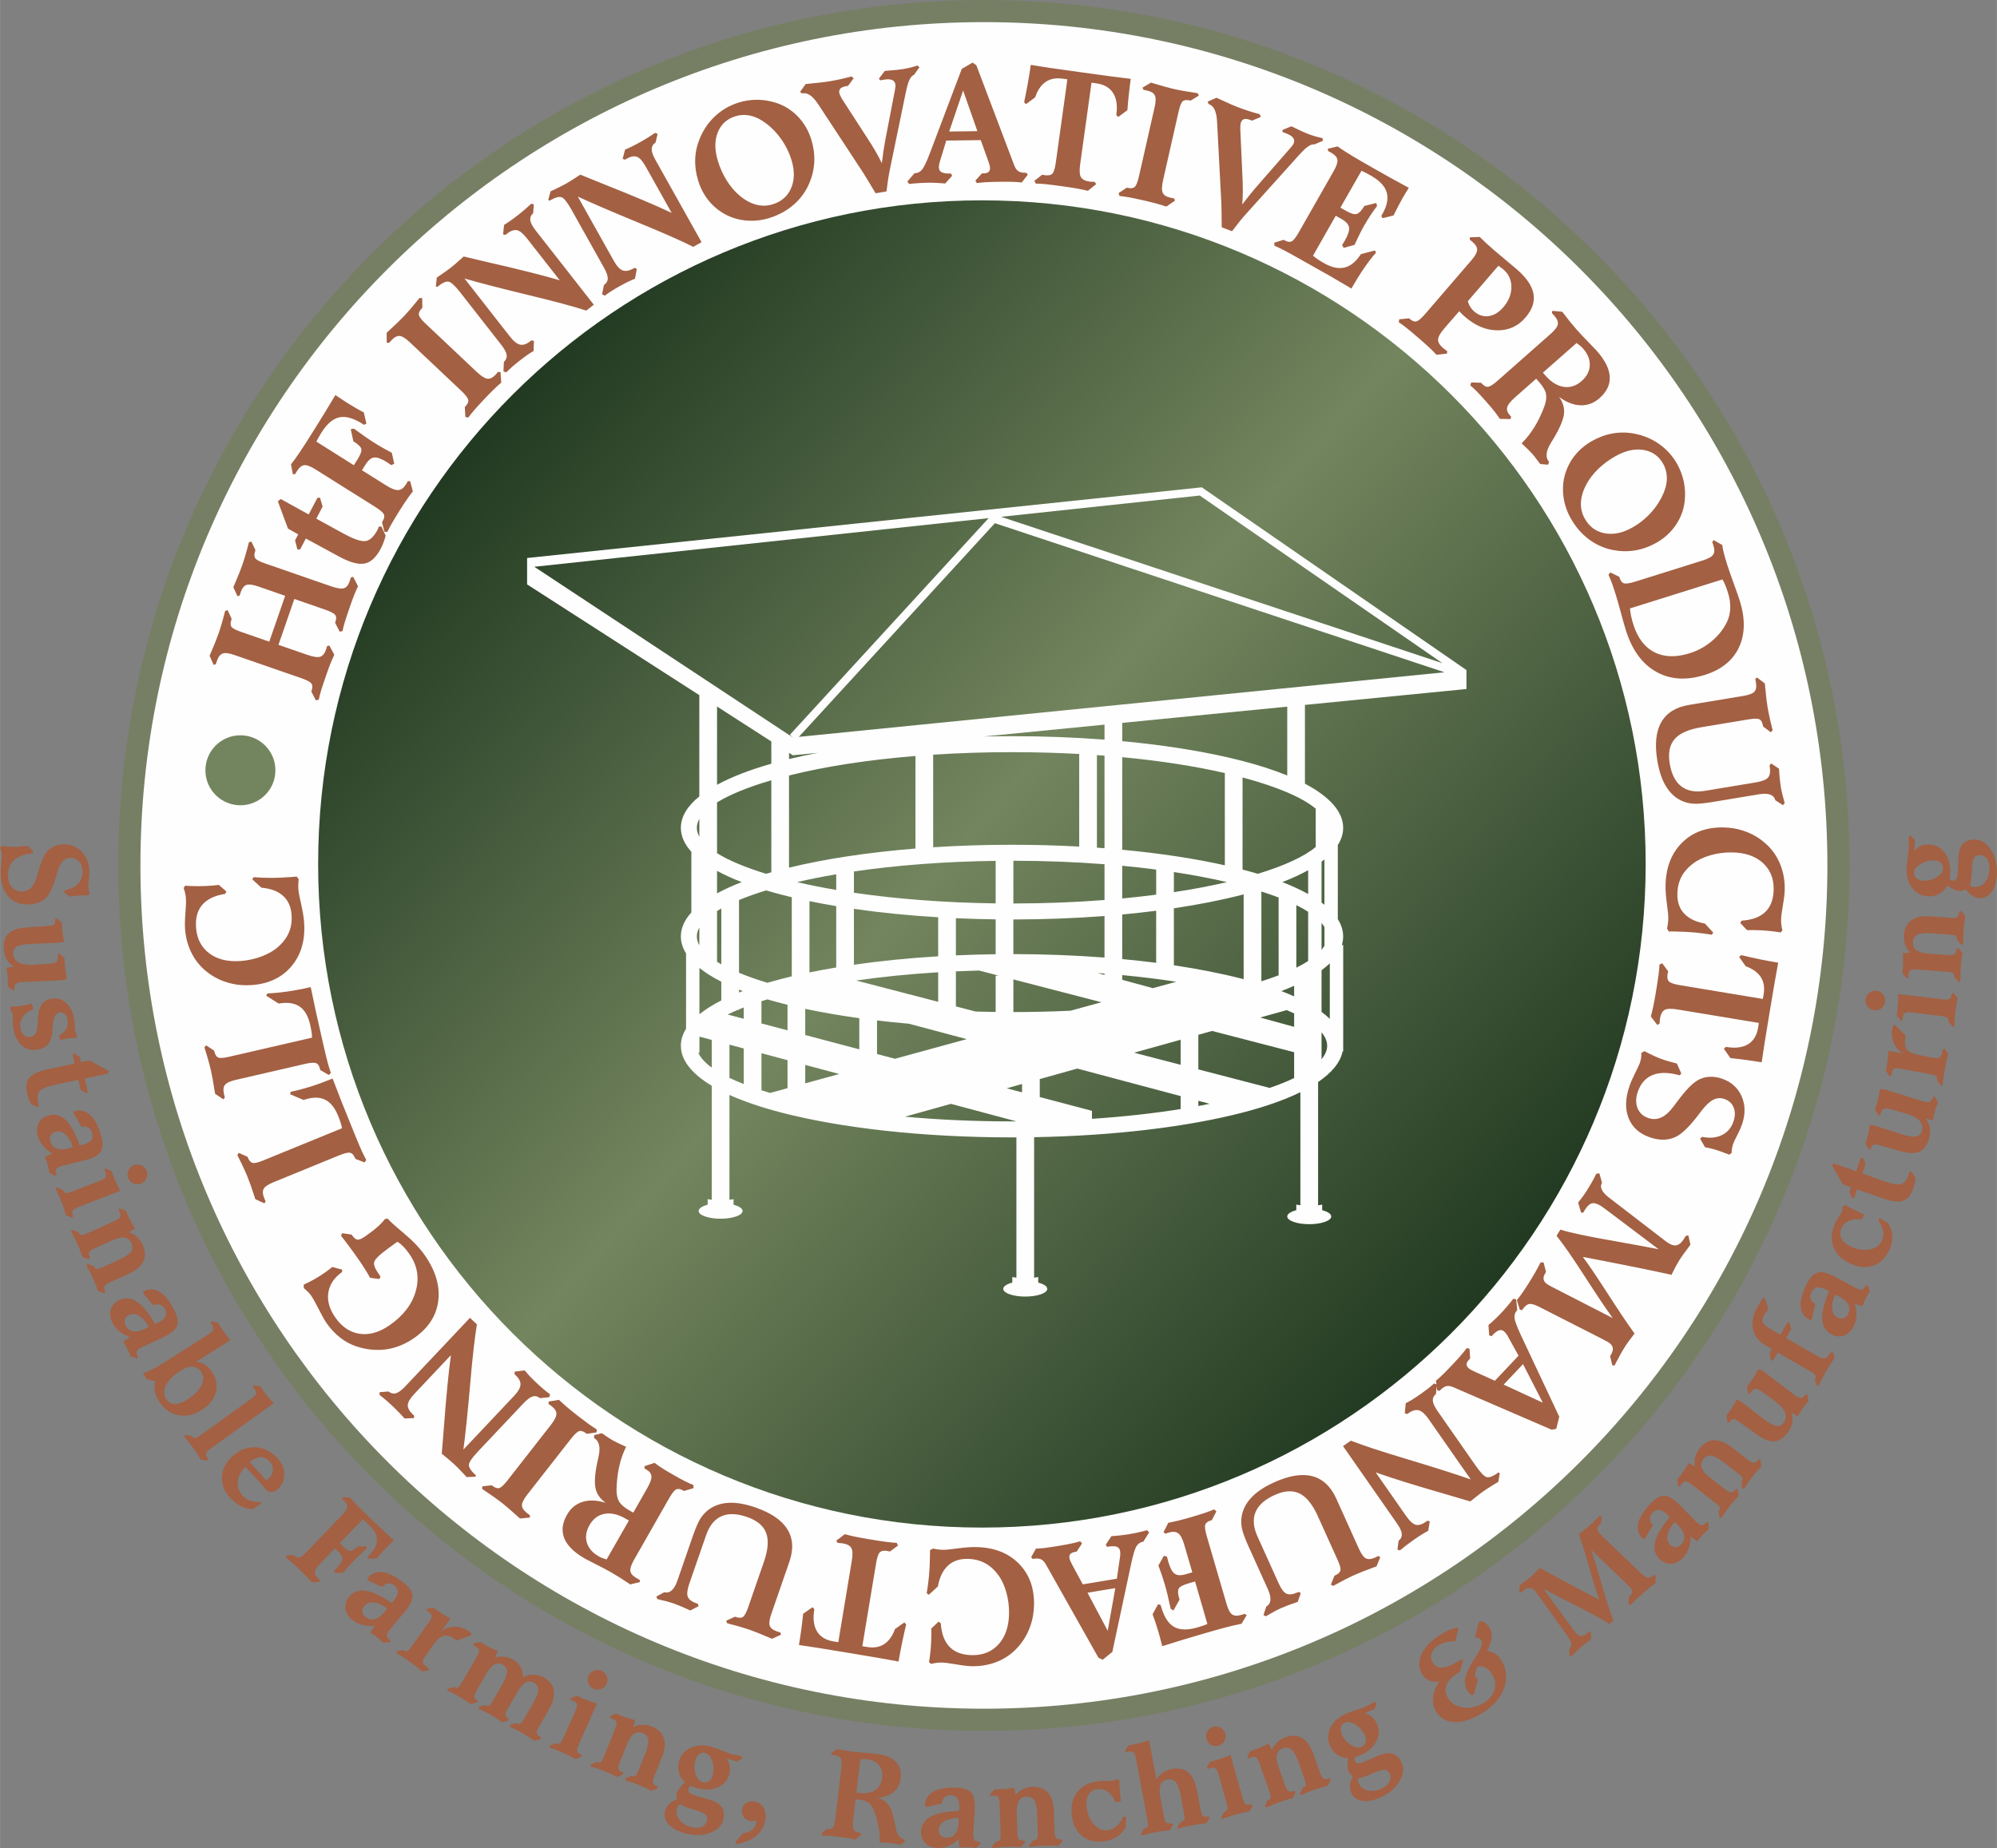 <svg xmlns="http://www.w3.org/2000/svg" xmlns:xlink="http://www.w3.org/1999/xlink" xmlns:xodm="http://www.corel.com/coreldraw/odm/2003" xml:space="preserve" width="1318px" height="1220px" style="shape-rendering:geometricPrecision; text-rendering:geometricPrecision; image-rendering:optimizeQuality; fill-rule:evenodd; clip-rule:evenodd" viewBox="0 0 1318 1220.07"><rect x="0" y="0" width="1318" height="1220.07" fill="#808080" stroke="none"/> <defs>  <style type="text/css">       .fil1 {fill:#FEFEFE}    .fil4 {fill:#73855E}    .fil0 {fill:#767F64;fill-rule:nonzero}    .fil3 {fill:#A36043;fill-rule:nonzero}    .fil2 {fill:url(#id0)}     </style>  <linearGradient id="id0" gradientUnits="userSpaceOnUse" x1="322.52" y1="274.75" x2="980.1" y2="859.9">   <stop offset="0" style="stop-opacity:1; stop-color:#213921"></stop>   <stop offset="0.478" style="stop-opacity:1; stop-color:#73855E"></stop>   <stop offset="1" style="stop-opacity:1; stop-color:#213921"></stop>  </linearGradient> </defs> <g id="Layer_x0020_1">    <g id="_2497717769264">   <path class="fil0" d="M649.37 0c157.77,0 300.6,63.95 403.99,167.34 103.39,103.39 167.34,246.22 167.34,403.99 0,157.77 -63.95,300.6 -167.34,403.99 -103.39,103.39 -246.22,167.34 -403.99,167.34 -157.77,0 -300.6,-63.95 -403.99,-167.34 -103.39,-103.39 -167.34,-246.22 -167.34,-403.99 0,-157.77 63.95,-300.6 167.34,-403.99 103.39,-103.39 246.22,-167.34 403.99,-167.34zm383.33 188c-98.1,-98.1 -233.63,-158.78 -383.33,-158.78 -149.7,0 -285.23,60.68 -383.33,158.78 -98.1,98.1 -158.78,233.63 -158.78,383.33 0,149.7 60.68,285.23 158.78,383.33 98.1,98.1 233.63,158.78 383.33,158.78 149.7,0 285.23,-60.68 383.33,-158.78 98.1,-98.1 158.78,-233.63 158.78,-383.33 0,-149.7 -60.68,-285.23 -158.78,-383.33z"></path>   <path class="fil1" d="M649.37 14.61c307.47,0 556.72,249.25 556.72,556.72 0,307.47 -249.25,556.72 -556.72,556.72 -307.47,0 -556.72,-249.25 -556.72,-556.72 0,-307.47 249.25,-556.72 556.72,-556.72z"></path>   <path class="fil2" d="M648.05 132.26c241.96,0 438.11,196.15 438.11,438.11 0,241.96 -196.15,438.11 -438.11,438.11 -241.97,0 -438.11,-196.15 -438.11,-438.11 0,-241.96 196.14,-438.11 438.11,-438.11z"></path>   <g>    <path class="fil3" d="M202.85 432.32c3.91,1.36 6.71,1.77 8.39,1.26 1.69,-0.52 2.98,-2.08 3.88,-4.66 0.2,-0.59 0.33,-1.04 0.43,-1.36 0.08,-0.31 0.18,-0.65 0.26,-1l1.55 -0.4 3.26 6.11c-0.85,1.77 -1.66,3.59 -2.43,5.46 -0.76,1.9 -1.73,4.54 -2.9,7.92 -1.66,4.78 -2.8,8.25 -3.46,10.42 -0.63,2.18 -1.13,4.13 -1.47,5.82l-1.92 0.44 -3.01 -5.8 0.21 -0.62c0.71,-2.03 0.66,-3.6 -0.17,-4.7 -0.81,-1.09 -3.1,-2.28 -6.81,-3.57l-43.96 -15.22c-3.56,-1.23 -6.14,-1.57 -7.74,-1 -1.6,0.56 -2.87,2.14 -3.76,4.73 -0.22,0.61 -0.38,1.08 -0.48,1.36 -0.1,0.3 -0.19,0.61 -0.26,0.92l-1.47 0.54 -2.69 -6.03c1.65,-3.85 2.9,-6.84 3.77,-9 0.87,-2.16 1.58,-4.04 2.13,-5.63 0.73,-2.11 1.45,-4.43 2.18,-6.93 0.74,-2.53 1.47,-5.21 2.18,-8.05l1.65 -0.54 2.65 5.79 -0.14 0.41c-0.73,2.11 -0.74,3.69 -0.02,4.75 0.71,1.06 2.81,2.19 6.3,3.39l18.69 6.48 10.49 -30.27 -17.81 -6.17c-3.56,-1.24 -6.14,-1.57 -7.74,-1.02 -1.6,0.56 -2.86,2.14 -3.77,4.78 -0.22,0.62 -0.36,1.09 -0.45,1.41 -0.09,0.33 -0.19,0.59 -0.27,0.84l-1.44 0.43 -2.72 -5.95c1.65,-3.85 2.91,-6.85 3.78,-9.01 0.86,-2.15 1.57,-4.01 2.11,-5.57 0.73,-2.13 1.45,-4.43 2.19,-6.95 0.73,-2.53 1.47,-5.22 2.19,-8.11l1.63 -0.48 2.7 5.65 -0.16 0.46c-0.74,2.16 -0.74,3.77 -0.02,4.83 0.74,1.07 2.82,2.21 6.27,3.4l43.85 15.19c3.92,1.36 6.7,1.79 8.39,1.28 1.68,-0.51 2.97,-2.06 3.87,-4.66 0.22,-0.62 0.36,-1.11 0.45,-1.42 0.09,-0.32 0.19,-0.65 0.25,-0.96l1.59 -0.5 3.21 6.24c-0.84,1.72 -1.64,3.54 -2.42,5.43 -0.76,1.92 -1.73,4.56 -2.91,7.96 -1.66,4.78 -2.8,8.25 -3.45,10.4 -0.63,2.16 -1.12,4.11 -1.49,5.85l-1.86 0.29 -3 -5.82 0.21 -0.62c0.7,-2.02 0.64,-3.55 -0.2,-4.61 -0.83,-1.06 -3.11,-2.25 -6.83,-3.54l-20.09 -6.96 -10.49 30.28 19.1 6.61zm23.32 -80.35l2.29 1.2c6.12,3.22 10.53,4.52 13.25,3.94 2.71,-0.61 5.25,-3.14 7.61,-7.64 0.08,-0.15 0.19,-0.45 0.3,-0.85 0.12,-0.43 0.19,-0.73 0.25,-0.91l1.86 -0.12 2.77 6.04c-0.35,1.43 -0.79,2.87 -1.33,4.3 -0.52,1.44 -1.16,2.86 -1.91,4.29 -2.96,5.63 -6.43,8.89 -10.42,9.76 -3.98,0.85 -9.37,-0.5 -16.17,-4.07l-1.01 -0.54 -21.83 -11.85 -3.75 7.13 -1.83 0.1 -1.54 -6.02 2.08 -3.96 -6.76 -3.81 -6.67 -17.98 1.92 -1.53 18.42 10.17 5.77 -10.96 1.71 -0.1 1.72 5.88 -4.17 7.95 17.44 9.58zm-31.34 -39.04l-1.56 0.2 -1.24 -6.53c1.93,-2.51 3.95,-5.33 6.05,-8.46 2.1,-3.13 5.21,-7.99 9.36,-14.59 2.73,-4.34 5.17,-8.3 7.33,-11.85 2.17,-3.55 4.35,-7.18 6.56,-10.9 2.07,1.39 3.68,2.46 4.83,3.23 1.15,0.77 2.19,1.44 3.13,2.03 2.01,1.26 3.9,2.41 5.67,3.43 1.77,1.02 3.5,1.98 5.15,2.83l1.66 7.29 -1.48 0.88 -1.26 -0.79c-5.88,-3.69 -10.94,-5.08 -15.13,-4.17 -4.2,0.9 -8.1,4.22 -11.71,9.97 -0.96,1.52 -1.68,2.7 -2.15,3.56 -0.47,0.86 -0.88,1.68 -1.25,2.49l24.72 15.59 2.4 -3.82c2.05,-3.27 2.88,-5.58 2.51,-6.96 -0.37,-1.39 -1.92,-2.94 -4.65,-4.65l-0.57 -0.36 -1.73 -8.01 2.09 -0.37c2.87,2.11 5.37,3.91 7.53,5.41 2.15,1.51 4.21,2.87 6.16,4.09 1.7,1.07 3.48,2.15 5.33,3.19 1.85,1.06 3.85,2.14 5.99,3.28l1.59 7.19 -1.92 0.94c-0.37,-0.22 -0.88,-0.57 -1.53,-1.02 -0.64,-0.45 -1.09,-0.75 -1.34,-0.92 -3.65,-2.29 -6.48,-3.33 -8.46,-3.09 -1.97,0.22 -3.88,1.77 -5.67,4.62l-2.37 3.78 16.17 10.15c3.33,2.1 5.95,3.07 7.82,2.95 1.88,-0.15 3.57,-1.39 5.06,-3.77 0.31,-0.49 0.54,-0.9 0.7,-1.18 0.16,-0.29 0.31,-0.57 0.46,-0.88l1.6 -0.04 1.78 6.72c-1.34,1.7 -2.73,3.59 -4.17,5.68 -1.41,2.07 -3.09,4.63 -5,7.67 -1.84,2.94 -3.36,5.46 -4.56,7.56 -1.19,2.1 -2.21,4.04 -3.04,5.79l-1.97 0 -1.63 -6.33 0.35 -0.56c1.15,-1.82 1.45,-3.36 0.89,-4.61 -0.54,-1.25 -2.5,-2.92 -5.85,-5.03l-39.39 -24.74c-3.19,-2 -5.61,-2.9 -7.31,-2.7 -1.68,0.18 -3.27,1.44 -4.73,3.75 -0.34,0.56 -0.6,0.97 -0.76,1.23 -0.17,0.26 -0.33,0.54 -0.46,0.83zm61.95 -86.57l-1.57 -0.12 -0.03 -6.54c3.18,-2.93 5.6,-5.2 7.26,-6.8 1.67,-1.6 3.09,-3.02 4.27,-4.27 1.18,-1.26 2.54,-2.78 4.07,-4.56 1.54,-1.79 3.58,-4.26 6.13,-7.4l1.72 0.2 0.11 6.29 -0.29 0.32c-1.56,1.65 -2.22,3.11 -2.01,4.39 0.22,1.29 1.66,3.19 4.31,5.69l33.75 31.86c3,2.83 5.39,4.36 7.13,4.59 1.76,0.21 3.56,-0.66 5.41,-2.62 0.45,-0.48 0.77,-0.85 0.99,-1.1 0.21,-0.25 0.44,-0.52 0.65,-0.81l1.65 0.19 0.47 6.91c-1.68,1.45 -3.44,3.07 -5.27,4.84 -1.83,1.81 -3.97,3.99 -6.41,6.58 -2.4,2.54 -4.4,4.74 -5.97,6.54 -1.57,1.82 -2.95,3.53 -4.14,5.12l-1.89 -0.42 -0.35 -6.54 0.45 -0.48c1.49,-1.58 2.09,-3.03 1.77,-4.35 -0.3,-1.32 -1.9,-3.34 -4.77,-6.06l-33.82 -31.91c-2.74,-2.59 -4.95,-3.96 -6.64,-4.1 -1.69,-0.16 -3.49,0.77 -5.4,2.8 -0.45,0.48 -0.78,0.84 -0.99,1.1 -0.22,0.26 -0.41,0.47 -0.59,0.66zm79.77 -4.15c2.44,3.12 4.68,4.88 6.71,5.32 2.03,0.43 4.31,-0.36 6.88,-2.36l0.63 -0.5 1.6 0.43 -0.23 6.63c-1.32,0.75 -2.71,1.62 -4.13,2.6 -1.43,1 -3.12,2.25 -5.05,3.76 -1.91,1.49 -3.55,2.85 -4.96,4.07 -1.37,1.21 -2.67,2.45 -3.84,3.65l-1.9 -0.63 0.28 -6.24c1.46,-1.38 2.08,-2.94 1.82,-4.66 -0.25,-1.73 -1.46,-3.97 -3.6,-6.7l-26.99 -34.5c-3.49,-4.45 -6.06,-6.82 -7.7,-7.13 -1.66,-0.3 -3.82,0.59 -6.48,2.67l-1.08 0.84 -0.88 -0.43 0.63 -5.79c0.51,-0.36 1.32,-0.9 2.42,-1.62 3.08,-2.12 5.36,-3.76 6.82,-4.9 1.54,-1.2 3.7,-3.06 6.5,-5.59 0.92,-0.81 1.59,-1.41 2.02,-1.79 3.62,0.88 9.31,2.22 17.1,4.03 19.7,4.5 35.14,8.4 46.3,11.68l-21.61 -27.62c-2.54,-3.25 -4.78,-5.07 -6.68,-5.46 -1.91,-0.38 -4.15,0.42 -6.68,2.4l-0.92 0.72 -1.53 -0.35 0.69 -6.27c1.32,-0.8 2.71,-1.72 4.19,-2.76 1.46,-1.02 3.1,-2.23 4.89,-3.63 1.84,-1.44 3.46,-2.78 4.86,-4 1.42,-1.23 2.75,-2.41 3.97,-3.56l1.69 0.37 -0.43 5.86c-1.51,1.41 -2.13,2.99 -1.86,4.76 0.26,1.77 1.43,3.97 3.51,6.63l38.38 49.04 -4.94 3.87c-8.13,-2.66 -21.2,-6.18 -39.25,-10.52 -18.05,-4.36 -31.76,-7.93 -41.15,-10.66l30 38.34zm68.56 -49.98c1.93,3.45 3.87,5.54 5.81,6.28 1.94,0.74 4.32,0.31 7.16,-1.29l0.71 -0.39 1.51 0.67 -1.24 6.52c-1.42,0.54 -2.92,1.19 -4.48,1.93 -1.57,0.77 -3.43,1.75 -5.57,2.95 -2.11,1.18 -3.94,2.27 -5.52,3.26 -1.54,1 -3.01,2.01 -4.36,3.02l-1.78 -0.91 1.23 -6.12c1.66,-1.14 2.51,-2.59 2.52,-4.33 0.01,-1.75 -0.84,-4.15 -2.54,-7.17l-21.41 -38.22c-2.76,-4.93 -4.94,-7.66 -6.52,-8.22 -1.59,-0.54 -3.86,0 -6.8,1.65l-1.2 0.66 -0.8 -0.55 1.5 -5.63c0.56,-0.27 1.44,-0.68 2.64,-1.23 3.37,-1.62 5.87,-2.9 7.49,-3.81 1.7,-0.95 4.12,-2.45 7.28,-4.52 1.03,-0.66 1.78,-1.15 2.27,-1.47 3.44,1.42 8.86,3.63 16.28,6.6 18.78,7.45 33.45,13.67 43.97,18.61l-17.14 -30.59c-2.01,-3.6 -3.94,-5.74 -5.76,-6.42 -1.83,-0.67 -4.16,-0.22 -6.97,1.35l-1.02 0.57 -1.46 -0.58 1.63 -6.09c1.44,-0.58 2.96,-1.28 4.57,-2.08 1.6,-0.79 3.41,-1.74 5.39,-2.85 2.04,-1.14 3.84,-2.22 5.41,-3.2 1.59,-1 3.09,-1.97 4.47,-2.92l1.62 0.62 -1.33 5.73c-1.7,1.17 -2.56,2.63 -2.57,4.42 0,1.79 0.82,4.14 2.47,7.08l30.44 54.33 -5.48 3.07c-7.62,-3.87 -20.01,-9.34 -37.18,-16.38 -17.17,-7.07 -30.17,-12.69 -39.04,-16.83l23.8 42.48zm104.95 -37.38c5.85,-1.84 9.88,-5.44 12.14,-10.82 2.25,-5.4 2.3,-11.58 0.11,-18.57 -1.68,-5.33 -4.18,-10.24 -7.53,-14.72 -3.34,-4.47 -7.22,-8.12 -11.62,-10.96 -2.89,-1.89 -5.88,-3.09 -8.93,-3.61 -3.07,-0.51 -6.01,-0.33 -8.89,0.58 -5.69,1.78 -9.58,5.4 -11.7,10.83 -2.11,5.43 -2.02,11.77 0.26,19.05 1.42,4.54 3.34,8.73 5.75,12.58 2.44,3.87 5.15,7.09 8.18,9.67 3.68,3.15 7.37,5.21 11.1,6.2 3.73,1.01 7.43,0.93 11.13,-0.23zm-2.2 9.05c-4.94,1.55 -9.92,2.11 -14.99,1.72 -5.08,-0.41 -9.76,-1.75 -14.02,-4 -4.45,-2.42 -8.18,-5.47 -11.17,-9.2 -3.02,-3.71 -5.3,-8.06 -6.86,-13.01 -1.5,-4.8 -2.17,-9.57 -2,-14.34 0.17,-4.76 1.21,-9.37 3.07,-13.8 2.39,-5.74 5.78,-10.63 10.18,-14.7 4.4,-4.07 9.49,-7 15.3,-8.82 3.96,-1.25 8.03,-1.88 12.13,-1.88 4.12,0 8.21,0.62 12.25,1.88 5.61,1.74 10.48,4.73 14.65,9 4.14,4.25 7.14,9.32 8.98,15.18 1.54,4.92 2.23,9.79 2.04,14.62 -0.2,4.82 -1.26,9.53 -3.16,14.11 -2.32,5.56 -5.75,10.34 -10.27,14.33 -4.54,4 -9.93,6.97 -16.13,8.91zm23.89 -88.42c4.3,-0.41 7.61,-0.75 9.9,-1.02 2.29,-0.26 4.29,-0.54 5.98,-0.82 2.38,-0.39 4.77,-0.87 7.15,-1.39 2.37,-0.53 4.74,-1.11 7.08,-1.77l1.57 1.15 -3.72 5.02 -0.65 0.11c-2.07,0.34 -3.48,0.86 -4.28,1.56 -0.79,0.72 -1.08,1.72 -0.86,3.02 0.07,0.44 0.25,0.98 0.55,1.63 0.28,0.66 0.64,1.36 1.07,2.1l16.84 26.04c2.24,3.42 4.13,6.45 5.66,9.14 1.54,2.67 2.85,5.19 3.94,7.53 0.31,-2.5 0.69,-5.28 1.13,-8.31 0.46,-3.06 1.08,-6.53 1.84,-10.45l5.62 -29.19c0.2,-1.16 0.34,-2.03 0.4,-2.63 0.03,-0.6 0.02,-1.13 -0.05,-1.55 -0.24,-1.41 -0.96,-2.37 -2.21,-2.86 -1.22,-0.5 -3.01,-0.57 -5.36,-0.18 -0.57,0.1 -1.02,0.17 -1.33,0.22 -0.3,0.05 -0.61,0.12 -0.94,0.22l-1.06 -1.04 3.92 -5.19c3.68,-0.27 6.3,-0.5 7.89,-0.67 1.59,-0.16 2.91,-0.33 4,-0.51 1.77,-0.29 3.46,-0.65 5.08,-1.05 1.63,-0.4 3.17,-0.85 4.64,-1.36l1.26 1.2 -3.61 5c-2.09,0.69 -3.74,3.93 -4.96,9.73 -0.13,0.57 -0.23,1.01 -0.3,1.27l-10.73 51.92c-0.41,2 -0.79,4.17 -1.15,6.51 -0.35,2.34 -0.67,4.84 -0.99,7.53l-7.18 1.2c-2.32,-3.89 -4.16,-6.97 -5.55,-9.26 -1.39,-2.3 -2.4,-3.93 -3.04,-4.89l-28.61 -43.57c-0.15,-0.22 -0.4,-0.59 -0.73,-1.09 -3.49,-5.33 -6.86,-7.71 -10.16,-7.17l-0.47 0.08 -1.3 -1.05 3.72 -5.16zm94.7 31.35l18.61 -0.25 -9.41 -26.86 -9.2 27.11zm15.44 -45.51l2.5 1.78 24.97 65.98c0.68,1.86 1.59,3.16 2.71,3.92 1.13,0.75 2.75,1.12 4.89,1.09l0.54 0 0.78 1.3 -3.94 5.09c-1.57,-0.2 -3.39,-0.33 -5.44,-0.42 -2.04,-0.08 -5.41,-0.09 -10.1,-0.03 -3.56,0.05 -6.35,0.14 -8.37,0.28 -2.04,0.14 -3.97,0.31 -5.78,0.56l-0.9 -1.63 4.32 -4.77 0.99 -0.01c1.54,-0.02 2.66,-0.31 3.34,-0.91 0.69,-0.57 1.02,-1.45 1,-2.67 -0.01,-0.54 -0.11,-1.21 -0.33,-2.02 -0.21,-0.8 -0.51,-1.7 -0.88,-2.68l-4.9 -13.67 -22.78 0.3 -4.33 14.22c-0.21,0.75 -0.33,1.37 -0.4,1.92 -0.07,0.52 -0.12,1.03 -0.15,1.5 0.02,1.5 0.6,2.58 1.75,3.22 1.13,0.64 3.03,0.95 5.67,0.91l0.65 0 0.68 1.47 -4.56 5.1c-1.99,-0.2 -3.92,-0.33 -5.8,-0.41 -1.89,-0.09 -3.71,-0.12 -5.47,-0.1 -2.12,0.03 -4.21,0.12 -6.29,0.25 -2.06,0.14 -4.16,0.32 -6.27,0.57l-1.13 -1.63 4.67 -5.48 0.22 0c1.88,-0.02 3.44,-0.8 4.73,-2.29 1.28,-1.5 3.01,-5.12 5.2,-10.86l21.07 -55.72 7.14 -4.16zm62.58 11.04l-3.22 -0.44c-4.41,-0.61 -8.14,0.11 -11.18,2.19 -3.01,2.08 -5.31,5.46 -6.89,10.16l-6.06 4.5 -1.2 -1.29c0.89,-4.23 1.7,-8.39 2.44,-12.48 0.72,-4.1 1.37,-8.15 1.93,-12.13 4.21,0.68 8.64,1.36 13.26,2.04 4.62,0.66 11.16,1.59 19.64,2.77 8.48,1.18 15.06,2.07 19.72,2.7 4.66,0.61 9.12,1.17 13.38,1.67 -0.48,3.47 -0.91,6.95 -1.28,10.41 -0.38,3.47 -0.69,6.89 -0.93,10.28l-6.07 4.49 -1.26 -1.29 0.04 -0.32c0.83,-5.96 0.11,-10.71 -2.16,-14.24 -2.25,-3.53 -5.91,-5.64 -11,-6.35l-3.24 -0.45 -7.47 53.74c-0.59,4.19 -0.42,7.09 0.48,8.63 0.9,1.55 2.86,2.54 5.85,2.95 0.59,0.09 1.59,0.15 3.02,0.2 0.15,0.02 0.26,0.03 0.33,0.04l0.84 1.46 -5.47 4.37c-2.14,-0.53 -4.45,-1.02 -6.9,-1.47 -2.48,-0.44 -5.42,-0.91 -8.82,-1.38 -5.75,-0.8 -9.86,-1.31 -12.3,-1.56 -2.45,-0.22 -4.57,-0.35 -6.36,-0.37l-0.92 -1.81 5.21 -4.06c0.19,0.02 0.47,0.08 0.85,0.17 0.37,0.09 0.66,0.15 0.83,0.17 2.35,0.33 4.03,-0.02 5,-1.04 0.98,-1.04 1.74,-3.52 2.29,-7.49l7.62 -54.77zm50.24 6.94l-0.7 -1.41 5.63 -3.35c4.13,1.24 7.32,2.18 9.54,2.79 2.22,0.62 4.17,1.12 5.85,1.5 1.68,0.38 3.68,0.78 5.99,1.19 2.33,0.41 5.5,0.91 9.49,1.51l0.7 1.58 -5.35 3.3 -0.42 -0.09c-2.22,-0.5 -3.81,-0.33 -4.81,0.5 -0.99,0.85 -1.9,3.05 -2.7,6.61l-10.25 45.26c-0.91,4.02 -1.02,6.86 -0.33,8.48 0.71,1.62 2.38,2.73 5.01,3.32 0.64,0.15 1.12,0.24 1.45,0.29 0.32,0.06 0.67,0.12 1.03,0.16l0.67 1.51 -5.71 3.92c-2.1,-0.71 -4.39,-1.4 -6.85,-2.07 -2.48,-0.66 -5.45,-1.39 -8.92,-2.18 -3.42,-0.77 -6.31,-1.37 -8.67,-1.81 -2.37,-0.42 -4.54,-0.74 -6.51,-0.95l-0.6 -1.85 5.45 -3.62 0.64 0.14c2.12,0.48 3.67,0.26 4.65,-0.69 0.98,-0.93 1.91,-3.33 2.78,-7.19l10.27 -45.35c0.83,-3.68 0.89,-6.28 0.15,-7.81 -0.72,-1.53 -2.44,-2.61 -5.16,-3.22 -0.64,-0.15 -1.12,-0.23 -1.45,-0.29 -0.34,-0.06 -0.61,-0.12 -0.87,-0.18zm48.15 5.23c3.92,1.81 6.94,3.18 9.06,4.11 2.11,0.93 3.98,1.7 5.57,2.3 2.26,0.87 4.56,1.66 6.89,2.41 2.3,0.74 4.64,1.43 7,2.05l0.78 1.78 -5.75 2.46 -0.61 -0.24c-1.96,-0.74 -3.45,-1.01 -4.49,-0.8 -1.04,0.22 -1.8,0.94 -2.26,2.16 -0.16,0.42 -0.28,0.98 -0.35,1.69 -0.09,0.71 -0.13,1.5 -0.13,2.36l1.4 30.97c0.21,4.09 0.31,7.66 0.28,10.75 -0.02,3.08 -0.16,5.92 -0.4,8.49 1.53,-2 3.26,-4.21 5.17,-6.61 1.94,-2.41 4.23,-5.09 6.86,-8.09l19.57 -22.38c0.76,-0.89 1.33,-1.58 1.67,-2.06 0.33,-0.5 0.59,-0.96 0.74,-1.37 0.51,-1.33 0.37,-2.53 -0.45,-3.58 -0.81,-1.05 -2.33,-2.01 -4.55,-2.86 -0.55,-0.2 -0.96,-0.36 -1.26,-0.48 -0.28,-0.1 -0.59,-0.2 -0.91,-0.29l-0.4 -1.43 6.01 -2.5c3.31,1.62 5.68,2.75 7.14,3.4 1.45,0.66 2.68,1.18 3.71,1.58 1.68,0.64 3.32,1.18 4.92,1.65 1.61,0.47 3.16,0.87 4.69,1.17l0.49 1.67 -5.65 2.5c-2.15,-0.46 -5.2,1.5 -9.18,5.9 -0.41,0.43 -0.71,0.75 -0.9,0.94l-35.46 39.42c-1.36,1.52 -2.78,3.21 -4.27,5.05 -1.48,1.84 -3.03,3.84 -4.65,6l-6.81 -2.59c-0.04,-4.53 -0.08,-8.11 -0.12,-10.8 -0.04,-2.68 -0.09,-4.6 -0.15,-5.75l-2.74 -52.05c-0.02,-0.27 -0.05,-0.72 -0.08,-1.31 -0.32,-6.36 -2.04,-10.12 -5.15,-11.31l-0.46 -0.17 -0.59 -1.57 5.82 -2.57zm73.73 35.21l-0.25 -1.55 6.46 -1.51c2.59,1.82 5.5,3.71 8.75,5.69 3.23,1.97 8.25,4.9 15.05,8.77 4.46,2.55 8.5,4.8 12.13,6.81 3.62,2 7.32,4.02 11.09,6.03 -1.08,1.74 -1.92,3.11 -2.52,4.09 -0.61,0.99 -1.15,1.91 -1.64,2.77 -1.3,2.28 -3.19,5.9 -5.67,10.85 -0.14,0.25 -0.25,0.44 -0.32,0.57l-7.1 1.78 -0.94 -1.44 0.73 -1.29c3.12,-5.48 4.06,-10.26 2.85,-14.35 -1.21,-4.08 -4.7,-7.77 -10.46,-11.05 -1.56,-0.89 -2.78,-1.56 -3.65,-1.99 -0.88,-0.44 -1.72,-0.81 -2.54,-1.15l-13.9 24.3 3.92 2.23c3.09,1.76 5.4,2.41 6.93,1.92 1.5,-0.48 3.16,-2.23 4.96,-5.24l7.88 -1.98 0.51 1.98c-1.54,2.03 -3,4.11 -4.42,6.25 -1.42,2.15 -2.76,4.36 -4.07,6.66 -0.99,1.74 -2,3.62 -3.01,5.65 -1.01,2.04 -2.14,4.41 -3.38,7.11l-7.17 2 -1.03 -1.88c0.22,-0.37 0.54,-0.9 0.96,-1.57 0.42,-0.66 0.71,-1.13 0.87,-1.42 2.16,-3.77 3.08,-6.65 2.76,-8.63 -0.29,-1.97 -1.92,-3.81 -4.85,-5.48l-3.93 -2.23 -15 26.34c0.87,0.77 1.87,1.56 3,2.33 1.14,0.78 2.57,1.66 4.3,2.64 5.06,2.89 9.59,3.83 13.59,2.83 4.01,-0.99 7.56,-3.93 10.68,-8.79l9.31 -2.46 0.64 1.53c-2.42,2.69 -4.98,6.02 -7.7,9.95 -2.69,3.94 -5.52,8.49 -8.48,13.69 -0.31,-0.18 -0.81,-0.48 -1.46,-0.89 -5.75,-3.41 -9.92,-5.85 -12.5,-7.32 -1.49,-0.85 -4.39,-2.48 -8.67,-4.88 -4.28,-2.39 -8.28,-4.65 -11.99,-6.76 -4.15,-2.37 -7.44,-4.17 -9.9,-5.45 -2.45,-1.26 -4.57,-2.28 -6.32,-3.02l-0.09 -1.97 6.25 -1.89 0.57 0.33c1.88,1.06 3.42,1.3 4.66,0.69 1.22,-0.6 2.8,-2.61 4.76,-6.05l23.04 -40.45c1.86,-3.26 2.66,-5.73 2.39,-7.42 -0.26,-1.65 -1.59,-3.19 -3.96,-4.54 -0.57,-0.32 -1,-0.57 -1.26,-0.71 -0.28,-0.16 -0.56,-0.3 -0.86,-0.43zm93.46 58.5l0.03 -1.56 6.57 -0.25c1.18,1.21 2.56,2.55 4.12,4 1.59,1.46 3.47,3.13 5.65,5.01 2.28,1.95 5.03,4.28 8.26,6.95 3.21,2.68 5.28,4.41 6.2,5.2 6.49,5.59 10.22,11.02 11.21,16.3 0.96,5.28 -0.79,10.54 -5.31,15.78 -4.87,5.67 -11.02,8.46 -18.46,8.41 -7.44,-0.06 -14.53,-3 -21.27,-8.8 -0.64,-0.55 -1.3,-1.14 -1.97,-1.8 -0.67,-0.65 -1.32,-1.33 -1.97,-2.04l-9.72 11.19c-2.76,3.21 -4.18,5.72 -4.26,7.51 -0.06,1.8 1.05,3.69 3.35,5.67 0.45,0.4 1.25,0.98 2.44,1.81 0.1,0.09 0.19,0.16 0.25,0.21l-0.16 1.62 -6.89 0.77c-1.49,-1.58 -3.15,-3.23 -4.97,-4.95 -1.84,-1.71 -4.07,-3.7 -6.7,-5.96 -3.93,-3.39 -6.78,-5.77 -8.53,-7.15 -1.76,-1.37 -3.35,-2.52 -4.73,-3.41l0.29 -1.95 6.5 -0.66 0.5 0.43c1.63,1.41 3.1,1.94 4.43,1.57 1.32,-0.35 3.26,-2.04 5.84,-5.03l30.37 -35.27c2.46,-2.85 3.72,-5.12 3.79,-6.84 0.08,-1.7 -0.93,-3.45 -3,-5.24 -0.5,-0.43 -0.87,-0.75 -1.1,-0.94 -0.24,-0.21 -0.49,-0.4 -0.76,-0.58zm18.88 17.22l-20.18 23.42c0.42,1.42 0.98,2.69 1.7,3.81 0.69,1.11 1.54,2.09 2.5,2.92 2.94,2.53 6.14,3.55 9.62,3.07 3.49,-0.49 6.68,-2.42 9.6,-5.81 3.55,-4.13 5.35,-8.57 5.35,-13.31 0.02,-4.76 -1.76,-8.66 -5.29,-11.71 -0.4,-0.34 -0.97,-0.78 -1.72,-1.3 -0.74,-0.52 -1.28,-0.88 -1.58,-1.09zm35.34 31.3l0.26 -1.55 6.57 0.62c1.76,2.32 3.4,4.44 4.95,6.37 1.56,1.93 3.04,3.69 4.47,5.31 2.04,2.32 4.56,4.99 7.57,8.06 2.99,3.05 4.91,5.06 5.73,5.99 5.43,6.15 8.31,11.83 8.62,17.08 0.31,5.25 -1.94,9.98 -6.74,14.22 -3.69,3.27 -7.85,4.84 -12.49,4.71 -4.64,-0.13 -9.37,-1.98 -14.2,-5.53 2.55,3.57 3.63,7.24 3.25,11.05 -0.38,3.78 -2.55,9.05 -6.51,15.77 -0.48,0.8 -1.13,1.9 -2,3.29 -3.49,5.61 -3.93,9.9 -1.35,12.82l-0.66 1.83 -5.22 -0.48c-0.32,-0.42 -0.75,-0.99 -1.31,-1.73 -1.6,-2.18 -2.85,-3.8 -3.77,-4.84 -1.45,-1.64 -3.76,-3.92 -6.91,-6.84l-0.23 -0.25c3.11,-3.05 5.96,-6.67 8.52,-10.85 2.56,-4.18 4.75,-8.8 6.59,-13.85 1.1,-3.11 1.41,-5.82 0.93,-8.06 -0.49,-2.27 -1.98,-4.82 -4.5,-7.67l-1.96 -2.22 -13.97 12.34c-3.02,2.66 -4.74,4.83 -5.16,6.53 -0.43,1.69 0.15,3.46 1.78,5.3l0.83 0.94 -0.41 1.54 -7.02 -0.11c-1,-1.53 -2.17,-3.13 -3.47,-4.81 -1.29,-1.65 -3.27,-3.98 -5.91,-6.97 -2.62,-2.96 -4.63,-5.16 -6.04,-6.56 -1.43,-1.42 -2.8,-2.68 -4.12,-3.79l0.64 -1.96 6.52 0.23 0.44 0.49c1.43,1.62 2.81,2.34 4.18,2.16 1.35,-0.17 3.51,-1.58 6.46,-4.18l34.87 -30.79c2.82,-2.49 4.38,-4.57 4.67,-6.26 0.3,-1.66 -0.46,-3.54 -2.27,-5.59 -0.43,-0.49 -0.75,-0.86 -0.95,-1.08 -0.21,-0.24 -0.44,-0.47 -0.68,-0.68zm16.29 19.68l-22.25 19.58 1.84 2.09c3.76,4.26 7.75,6.68 11.99,7.29 4.23,0.61 8.15,-0.67 11.75,-3.85 3.41,-3.01 5.21,-6.46 5.37,-10.32 0.16,-3.87 -1.33,-7.6 -4.48,-11.16 -0.51,-0.58 -1.11,-1.18 -1.8,-1.76 -0.69,-0.59 -1.49,-1.21 -2.42,-1.87zm5.39 115.95c3,5.34 7.35,8.55 13.08,9.66 5.75,1.09 11.8,-0.13 18.19,-3.71 4.88,-2.73 9.17,-6.19 12.87,-10.39 3.68,-4.19 6.46,-8.73 8.34,-13.63 1.25,-3.21 1.81,-6.38 1.69,-9.47 -0.13,-3.11 -0.91,-5.96 -2.38,-8.59 -2.91,-5.2 -7.25,-8.26 -13.01,-9.22 -5.75,-0.95 -11.93,0.43 -18.58,4.16 -4.15,2.33 -7.86,5.07 -11.14,8.21 -3.29,3.18 -5.88,6.5 -7.78,9.99 -2.33,4.25 -3.59,8.28 -3.8,12.14 -0.22,3.85 0.63,7.46 2.52,10.85zm-9.32 -0.3c-2.52,-4.51 -4.1,-9.28 -4.75,-14.32 -0.65,-5.06 -0.3,-9.91 1.04,-14.55 1.45,-4.85 3.67,-9.12 6.71,-12.82 3.01,-3.71 6.8,-6.84 11.32,-9.37 4.39,-2.46 8.92,-4.1 13.62,-4.9 4.7,-0.81 9.42,-0.75 14.14,0.17 6.11,1.15 11.59,3.47 16.48,6.94 4.88,3.47 8.8,7.85 11.77,13.16 2.03,3.63 3.48,7.47 4.33,11.49 0.85,4.03 1.08,8.16 0.67,12.38 -0.54,5.85 -2.47,11.22 -5.79,16.17 -3.32,4.94 -7.66,8.91 -13.02,11.92 -4.5,2.52 -9.12,4.19 -13.89,4.99 -4.76,0.79 -9.58,0.73 -14.46,-0.19 -5.91,-1.13 -11.3,-3.5 -16.13,-7.11 -4.85,-3.62 -8.86,-8.29 -12.04,-13.96zm24.95 37.34l1.28 -1.5 5.86 2.87 0.2 0.63c0.65,2.05 1.62,3.28 2.94,3.67 1.3,0.39 3.85,-0.01 7.62,-1.19l44.4 -13.93c3.58,-1.12 5.85,-2.39 6.8,-3.8 0.94,-1.4 1.01,-3.42 0.19,-6.03 -0.2,-0.63 -0.34,-1.09 -0.43,-1.38 -0.1,-0.3 -0.21,-0.6 -0.34,-0.89l0.87 -1.32 5.74 3.25c0.21,1.66 0.55,3.44 1.03,5.35 0.48,1.89 1.2,4.38 2.16,7.45 0.95,3 2.39,7.15 4.32,12.43 1.93,5.27 3.27,9.11 4.01,11.48 3.73,11.89 3.56,22.19 -0.52,30.88 -4.09,8.68 -11.6,14.73 -22.52,18.16 -12.19,3.82 -22.9,3.13 -32.13,-2.08 -9.23,-5.21 -15.89,-14.36 -19.98,-27.4 -0.87,-2.78 -1.99,-6.72 -3.37,-11.87 -1.4,-5.14 -2.45,-8.85 -3.17,-11.16 -1.15,-3.66 -2.08,-6.45 -2.77,-8.34 -0.71,-1.88 -1.44,-3.65 -2.19,-5.28zm14.2 22.25c0.18,1.75 0.43,3.48 0.79,5.21 0.37,1.73 0.83,3.45 1.38,5.2 2.82,8.99 7.46,15.16 13.91,18.47 6.45,3.32 14.22,3.55 23.34,0.69 5.49,-1.72 10.4,-4.42 14.72,-8.09 4.33,-3.67 7.67,-7.92 9.98,-12.75 1.28,-2.74 1.98,-5.73 2.08,-8.96 0.11,-3.23 -0.39,-6.57 -1.47,-10.02 -0.68,-2.17 -1.29,-3.92 -1.85,-5.26 -0.55,-1.33 -1.17,-2.55 -1.86,-3.63l-61.02 19.14z"></path>    <path class="fil3" d="M1158.51 448.3l1.06 -1.07 5.23 3.94c0.38,4.15 0.71,7.38 0.98,9.69 0.27,2.31 0.54,4.3 0.82,5.96 0.36,2.17 0.83,4.54 1.39,7.12 0.58,2.57 1.22,5.29 1.95,8.19l-1.19 1.3 -5.1 -3.83 -0.07 -0.42c-0.37,-2.24 -1.14,-3.65 -2.28,-4.26 -1.17,-0.6 -3.54,-0.61 -7.17,-0.01l-31.28 5.2c-8.41,1.39 -14.27,4 -17.59,7.81 -3.31,3.82 -4.39,9.2 -3.24,16.17 1.17,7.04 3.73,12.07 7.67,15.08 3.96,3.01 9.21,3.98 15.79,2.89l33.51 -5.56c4.12,-0.69 6.79,-1.78 8.02,-3.27 1.23,-1.52 1.57,-3.91 1.02,-7.24l-0.12 -0.74 1.08 -1.24 5.16 3.47c0.21,3.33 0.41,5.84 0.6,7.52 0.18,1.66 0.36,3.09 0.55,4.24 0.26,1.59 0.62,3.29 1.06,5.12 0.46,1.84 0.97,3.79 1.56,5.88l-1.18 1.31 -5 -3.23c-0.46,-1.82 -1.59,-3.06 -3.4,-3.73 -1.82,-0.67 -4.31,-0.73 -7.49,-0.2l-30.8 5.11c-5.63,0.94 -9.85,1.3 -12.65,1.08 -2.81,-0.22 -5.45,-0.92 -7.91,-2.11 -4.12,-2.03 -7.48,-5.21 -10.06,-9.57 -2.6,-4.34 -4.46,-9.92 -5.58,-16.68 -1.78,-10.76 -0.93,-19.22 2.58,-25.4 3.52,-6.19 9.62,-9.99 18.31,-11.44l35.88 -5.95c3.73,-0.62 6.16,-1.55 7.3,-2.81 1.14,-1.25 1.49,-3.25 1.03,-6 -0.1,-0.61 -0.2,-1.09 -0.27,-1.44 -0.08,-0.33 -0.13,-0.62 -0.17,-0.88zm17.9 165.86l-1.11 1.41c-2.89,-0.47 -5.83,-0.85 -8.83,-1.11 -3.01,-0.25 -6,-0.4 -9,-0.44 -0.53,-0.01 -1.26,0 -2.23,0.02 -0.98,0.03 -1.69,0.04 -2.18,0.03l-4.54 -4.78 1.01 -1.49c6.92,-0.45 12.16,-2.4 15.67,-5.84 3.53,-3.46 5.34,-8.38 5.43,-14.79 0.09,-7.32 -2.34,-13.2 -7.28,-17.61 -4.96,-4.44 -11.71,-6.7 -20.27,-6.81 -4.8,-0.07 -9.49,0.54 -14.06,1.83 -4.57,1.31 -8.36,3.07 -11.35,5.36 -3.56,2.61 -6.19,5.59 -7.92,8.92 -1.73,3.31 -2.62,7.12 -2.68,11.41 -0.07,5.3 1.44,9.6 4.53,12.88 3.08,3.28 7.64,5.48 13.66,6.57l5.52 6.02 -1.01 1.35c-3.61,-0.63 -7.42,-1.13 -11.41,-1.5 -3.99,-0.36 -8.2,-0.56 -12.67,-0.62l-4.33 -0.06 -1.12 -1.95c0.26,-1.06 0.46,-2.16 0.61,-3.34 0.13,-1.16 0.22,-2.42 0.23,-3.73 0.02,-1.38 -0.29,-4.44 -0.92,-9.15 -0.63,-4.72 -0.93,-8.71 -0.89,-12.01 0.16,-11.74 3.72,-21.14 10.65,-28.17 6.93,-7.02 16.05,-10.46 27.33,-10.31 5.11,0.07 10.01,0.94 14.67,2.64 4.68,1.69 8.86,4.13 12.58,7.29 4.43,3.71 7.8,8.25 10.11,13.59 2.31,5.33 3.41,11.13 3.32,17.39 -0.03,2.53 -0.43,6.01 -1.2,10.44 -0.78,4.45 -1.18,7.63 -1.2,9.58 -0.02,1.16 0.04,2.32 0.2,3.48 0.15,1.15 0.38,2.32 0.68,3.5zm-12.91 45.33l0.53 -3.2c0.74,-4.4 0.1,-8.15 -1.89,-11.23 -2,-3.07 -5.32,-5.47 -9.98,-7.17l-4.33 -6.17 1.31 -1.17c4.21,1 8.35,1.92 12.42,2.77 4.08,0.82 8.11,1.59 12.07,2.25 -0.79,4.19 -1.58,8.6 -2.38,13.2 -0.79,4.6 -1.89,11.12 -3.29,19.57 -1.4,8.44 -2.47,14.99 -3.22,19.63 -0.73,4.64 -1.41,9.09 -2.02,13.34 -3.46,-0.57 -6.93,-1.1 -10.38,-1.55 -3.46,-0.48 -6.87,-0.88 -10.25,-1.21l-4.32 -6.19 1.32 -1.22 0.31 0.05c5.94,0.98 10.71,0.39 14.3,-1.79 3.58,-2.16 5.79,-5.76 6.64,-10.82l0.53 -3.24 -53.52 -8.88c-4.18,-0.69 -7.08,-0.61 -8.65,0.25 -1.56,0.86 -2.61,2.8 -3.1,5.78 -0.1,0.59 -0.19,1.58 -0.27,3.01 -0.03,0.15 -0.05,0.26 -0.06,0.33l-1.48 0.8 -4.22 -5.58c0.58,-2.13 1.13,-4.43 1.65,-6.87 0.5,-2.46 1.05,-5.39 1.61,-8.77 0.95,-5.73 1.57,-9.82 1.88,-12.26 0.29,-2.44 0.47,-4.56 0.54,-6.35l1.84 -0.87 3.92 5.32c-0.03,0.19 -0.1,0.46 -0.2,0.84 -0.09,0.37 -0.16,0.66 -0.19,0.82 -0.39,2.35 -0.08,4.04 0.91,5.04 1.01,1 3.48,1.83 7.43,2.48l54.54 9.06zm-20.64 101.7l-1.6 1.13 -0.3 -0.17c-2.29,-0.91 -3.98,-1.56 -5.14,-1.95 -1.89,-0.66 -3.74,-1.22 -5.49,-1.71 -1.78,-0.47 -3.45,-0.86 -5.03,-1.12l-3.2 -5.63 1.29 -1.22c4.98,1.03 9.32,0.65 13,-1.13 3.7,-1.79 6.24,-4.72 7.65,-8.81 1.23,-3.52 1.3,-6.65 0.2,-9.39 -1.07,-2.73 -3.1,-4.62 -6.07,-5.65 -2.48,-0.86 -4.89,-0.72 -7.2,0.4 -2.33,1.14 -4.84,3.4 -7.53,6.81 -0.61,0.8 -1.5,1.94 -2.64,3.45 -6.03,7.9 -11.12,12.76 -15.28,14.57 -2.46,1.09 -5.1,1.63 -7.88,1.64 -2.8,0 -5.71,-0.53 -8.75,-1.59 -6.92,-2.39 -11.59,-6.61 -14,-12.66 -2.4,-6.04 -2.2,-13.11 0.6,-21.2 0.87,-2.5 2.13,-5.39 3.8,-8.72 1.66,-3.31 2.66,-5.44 2.99,-6.42 0.4,-1.15 0.69,-2.28 0.86,-3.39 0.17,-1.13 0.21,-2.22 0.15,-3.29l2.08 -1.19c2.19,1.18 4.31,2.25 6.39,3.19 2.07,0.95 4.12,1.78 6.15,2.48 1.33,0.42 2.73,0.85 4.17,1.25 1.45,0.4 3.02,0.8 4.67,1.24l2.97 6.72 -1.3 1.05c-7,-1.99 -12.86,-2.07 -17.55,-0.22 -4.68,1.84 -7.98,5.52 -9.9,11.06 -1.4,4.06 -1.46,7.66 -0.19,10.82 1.26,3.17 3.61,5.35 7.07,6.55 2.86,0.99 5.67,0.91 8.38,-0.27 2.7,-1.17 5.36,-3.47 7.98,-6.91 0.72,-0.94 1.76,-2.33 3.12,-4.13 5.26,-7.14 9.73,-11.72 13.43,-13.77 2.33,-1.3 4.86,-2.01 7.52,-2.14 2.69,-0.14 5.45,0.29 8.29,1.27 6.14,2.12 10.46,6.02 12.94,11.68 2.47,5.65 2.54,11.86 0.2,18.6 -0.66,1.9 -1.69,4.21 -3.11,6.98 -1.42,2.74 -2.31,4.61 -2.65,5.6 -0.34,0.97 -0.59,1.98 -0.76,2.99 -0.2,1.02 -0.29,2.1 -0.33,3.2zm-89.3 13.65l2.08 -0.18 1.69 6.24 -0.06 0.09c-0.82,1.3 -0.84,2.77 -0.06,4.42 0.79,1.64 2.3,3.32 4.52,5.07l35.68 27.44c0.73,0.6 1.43,1.15 2.07,1.61 0.64,0.45 1.19,0.84 1.69,1.15 2.14,1.35 4.02,1.8 5.64,1.34 1.63,-0.44 3.17,-1.84 4.65,-4.21 0.29,-0.46 0.51,-0.83 0.66,-1.11 0.14,-0.27 0.29,-0.5 0.43,-0.73l1.73 -0.46 1.43 6.21c-2.27,2.98 -3.88,5.15 -4.85,6.53 -0.98,1.38 -1.77,2.54 -2.38,3.51 -0.74,1.17 -1.52,2.52 -2.35,4.05 -0.83,1.54 -1.8,3.47 -2.9,5.79 -5.05,-1.13 -12.84,-2.77 -23.44,-4.92 -10.59,-2.16 -22.29,-4.46 -35.1,-6.88 3.78,5.04 9.36,13.28 16.71,24.71 7.37,11.42 13.17,20.04 17.41,25.87 -1.3,1.64 -2.48,3.2 -3.55,4.67 -1.08,1.47 -2.02,2.83 -2.82,4.09 -0.98,1.56 -2,3.3 -3.08,5.24 -1.08,1.93 -2.34,4.32 -3.79,7.18l-1.46 -0.28 -1.44 -5.97 0.41 -0.65c1.14,-1.83 1.6,-3.44 1.35,-4.84 -0.24,-1.41 -1.2,-2.63 -2.87,-3.68 -0.52,-0.33 -1.43,-0.81 -2.72,-1.44 -0.19,-0.12 -0.35,-0.22 -0.46,-0.29l-42.49 -21.64c-3.05,-1.56 -5.29,-2.18 -6.77,-1.86 -1.48,0.33 -2.98,1.64 -4.53,3.96l-1.48 -0.15 -1.96 -6.41c1.24,-1.56 2.44,-3.15 3.59,-4.78 1.15,-1.64 2.51,-3.71 4.09,-6.22 1.69,-2.69 3.17,-5.15 4.43,-7.34 1.26,-2.22 2.42,-4.39 3.5,-6.52l2 -0.05 1.62 6.33 -0.41 0.65c-1.03,1.65 -1.43,3.08 -1.17,4.33 0.26,1.24 1.18,2.35 2.76,3.35 0.4,0.25 0.84,0.5 1.34,0.77 0.48,0.26 0.76,0.41 0.82,0.45l40.69 20.88c-4.38,-6.02 -10.58,-15.25 -18.56,-27.65 -8,-12.41 -14.19,-21.31 -18.54,-26.68l2.56 -4.08c5.9,1.96 18.06,4.55 36.48,7.73 11.98,2.13 21.41,3.87 28.34,5.24l-34.93 -26.35c-0.07,-0.04 -0.15,-0.09 -0.24,-0.15 -1.26,-0.96 -2.2,-1.64 -2.85,-2.05 -2.44,-1.53 -4.45,-2.11 -6.01,-1.74 -1.55,0.4 -3.11,1.83 -4.67,4.3 -0.12,0.19 -0.28,0.49 -0.51,0.92 -0.22,0.42 -0.4,0.74 -0.53,0.95l-1.47 -0.15 -1.88 -6.56c1.23,-1.54 2.35,-3.01 3.34,-4.38 0.97,-1.36 1.83,-2.61 2.55,-3.77 1.15,-1.83 2.24,-3.66 3.27,-5.49 1.02,-1.84 1.96,-3.64 2.8,-5.41zm-48.36 125.72l-12.77 13.53 25.83 11.93 -13.06 -25.46zm21.94 42.76l-3.02 0.55 -64.76 -27.99c-1.81,-0.81 -3.38,-1.06 -4.7,-0.78 -1.33,0.29 -2.72,1.19 -4.19,2.75l-0.37 0.39 -1.48 -0.34 -0.91 -6.38c1.24,-0.99 2.6,-2.21 4.08,-3.61 1.48,-1.41 3.84,-3.83 7.05,-7.23 2.45,-2.59 4.32,-4.66 5.63,-6.21 1.32,-1.56 2.53,-3.07 3.62,-4.54l1.8 0.49 0.41 6.41 -0.68 0.73c-1.05,1.11 -1.62,2.12 -1.68,3.03 -0.06,0.89 0.35,1.74 1.23,2.57 0.4,0.38 0.95,0.77 1.68,1.17 0.73,0.41 1.57,0.82 2.54,1.24l13.23 5.99 15.64 -16.56 -7.21 -13.01c-0.39,-0.68 -0.74,-1.2 -1.09,-1.62 -0.33,-0.42 -0.66,-0.81 -0.97,-1.16 -1.09,-1.02 -2.27,-1.36 -3.53,-0.98 -1.25,0.37 -2.79,1.51 -4.61,3.43l-0.45 0.48 -1.52 -0.54 -0.49 -6.82c1.52,-1.29 2.96,-2.59 4.33,-3.88 1.38,-1.3 2.66,-2.58 3.87,-3.86 1.46,-1.54 2.86,-3.11 4.2,-4.7 1.33,-1.57 2.67,-3.2 3.96,-4.89l1.95 0.33 0.69 7.16 -0.16 0.16c-1.28,1.36 -1.82,3.02 -1.64,4.99 0.19,1.96 1.58,5.72 4.18,11.29l25.35 53.91 -1.98 8.03zm-84.32 -6.58c-2.26,-3.24 -4.4,-5.13 -6.4,-5.68 -2,-0.54 -4.33,0.12 -7,1.99l-0.66 0.46 -1.58 -0.52 0.6 -6.61c1.36,-0.68 2.79,-1.47 4.27,-2.36 1.48,-0.92 3.24,-2.08 5.25,-3.48 1.98,-1.39 3.7,-2.65 5.17,-3.79 1.44,-1.14 2.8,-2.3 4.04,-3.44l1.86 0.74 -0.62 6.21c-1.54,1.3 -2.24,2.82 -2.07,4.56 0.15,1.73 1.24,4.04 3.22,6.88l25.06 35.93c3.24,4.64 5.67,7.15 7.29,7.54 1.64,0.39 3.85,-0.38 6.62,-2.3l1.12 -0.79 0.86 0.48 -0.95 5.75c-0.52,0.32 -1.37,0.82 -2.51,1.48 -3.18,1.95 -5.55,3.46 -7.07,4.52 -1.6,1.12 -3.86,2.86 -6.8,5.22 -0.96,0.76 -1.66,1.32 -2.12,1.69 -3.56,-1.08 -9.17,-2.74 -16.85,-4.97 -19.42,-5.57 -34.63,-10.32 -45.59,-14.21l20.07 28.77c2.36,3.38 4.49,5.32 6.36,5.82 1.89,0.48 4.17,-0.19 6.81,-2.03l0.95 -0.67 1.51 0.43 -1.02 6.22c-1.37,0.73 -2.81,1.58 -4.34,2.53 -1.52,0.94 -3.22,2.06 -5.08,3.36 -1.92,1.34 -3.61,2.58 -5.08,3.72 -1.48,1.15 -2.88,2.26 -4.16,3.34l-1.67 -0.46 0.76 -5.83c1.58,-1.33 2.29,-2.87 2.12,-4.65 -0.17,-1.78 -1.22,-4.04 -3.15,-6.81l-35.63 -51.08 5.15 -3.59c7.97,3.11 20.83,7.34 38.61,12.66 17.78,5.35 31.28,9.66 40.51,12.91l-27.86 -39.94zm-33.14 90.51l1.3 0.75 -2.46 6.06c-3.91,1.44 -6.95,2.59 -9.12,3.44 -2.16,0.86 -4.01,1.63 -5.55,2.32 -1.99,0.9 -4.17,1.97 -6.52,3.18 -2.33,1.21 -4.8,2.53 -7.41,3.98l-1.56 -0.82 2.39 -5.91 0.39 -0.17c2.07,-0.94 3.23,-2.04 3.53,-3.3 0.28,-1.28 -0.32,-3.58 -1.83,-6.93l-13.06 -28.9c-3.51,-7.77 -7.53,-12.76 -12.07,-14.99 -4.54,-2.22 -10.02,-1.89 -16.45,1.02 -6.51,2.94 -10.71,6.71 -12.61,11.28 -1.89,4.6 -1.48,9.92 1.26,16l13.98 30.96c1.72,3.81 3.46,6.11 5.22,6.91 1.78,0.8 4.18,0.52 7.25,-0.87l0.69 -0.31 1.48 0.73 -2.04 5.88c-3.16,1.05 -5.53,1.9 -7.11,2.51 -1.56,0.6 -2.89,1.14 -3.95,1.62 -1.47,0.66 -3.03,1.45 -4.68,2.34 -1.66,0.91 -3.41,1.91 -5.28,3.02l-1.58 -0.81 1.85 -5.66c1.64,-0.91 2.55,-2.33 2.73,-4.24 0.18,-1.93 -0.41,-4.36 -1.73,-7.3l-12.85 -28.44c-2.35,-5.21 -3.78,-9.19 -4.29,-11.96 -0.51,-2.77 -0.51,-5.51 0.01,-8.18 0.91,-4.51 3.12,-8.57 6.67,-12.18 3.52,-3.63 8.44,-6.86 14.69,-9.68 9.93,-4.49 18.33,-5.83 25.21,-4.03 6.88,1.81 12.12,6.74 15.75,14.77l14.96 33.14c1.56,3.45 3.09,5.55 4.59,6.33 1.51,0.78 3.52,0.61 6.07,-0.54 0.56,-0.25 1,-0.47 1.32,-0.63 0.3,-0.16 0.57,-0.28 0.81,-0.39zm-88.16 38.15l1.3 0.9 -3.42 5.69c-3.1,0.6 -6.49,1.37 -10.13,2.32 -3.65,0.94 -9.21,2.51 -16.69,4.69 -4.93,1.44 -9.38,2.78 -13.35,3.99 -3.98,1.22 -8.02,2.48 -12.15,3.8 -0.62,-2.41 -1.11,-4.28 -1.46,-5.62 -0.35,-1.34 -0.68,-2.54 -0.99,-3.6 -0.67,-2.28 -1.32,-4.39 -1.97,-6.33 -0.64,-1.94 -1.3,-3.8 -1.96,-5.54l3.59 -6.55 1.69 0.33 0.42 1.42c1.94,6.67 4.81,11.06 8.54,13.17 3.74,2.12 8.87,2.22 15.38,0.32 1.73,-0.5 3.05,-0.91 3.97,-1.24 0.92,-0.32 1.78,-0.67 2.59,-1.02l-8.13 -28.08 -4.34 1.27c-3.7,1.08 -5.86,2.25 -6.5,3.53 -0.64,1.28 -0.51,3.47 0.39,6.56l0.19 0.65 -4.02 7.15 -1.81 -1.11c-0.75,-3.5 -1.42,-6.5 -2.03,-9.05 -0.61,-2.56 -1.25,-4.95 -1.9,-7.16 -0.56,-1.92 -1.18,-3.91 -1.86,-5.92 -0.69,-2.02 -1.47,-4.15 -2.31,-6.43l3.59 -6.43 2.06 0.57c0.12,0.41 0.28,1.01 0.46,1.78 0.19,0.77 0.32,1.29 0.4,1.58 1.21,4.14 2.63,6.79 4.27,7.93 1.62,1.14 4.07,1.25 7.31,0.31l4.28 -1.25 -5.35 -18.33c-1.1,-3.78 -2.4,-6.25 -3.89,-7.39 -1.51,-1.15 -3.59,-1.34 -6.29,-0.55 -0.56,0.16 -1,0.31 -1.3,0.42 -0.32,0.11 -0.62,0.22 -0.93,0.35l-1.22 -1.03 3.13 -6.2c2.13,-0.39 4.42,-0.89 6.88,-1.48 2.44,-0.62 5.39,-1.42 8.84,-2.43 3.33,-0.97 6.13,-1.85 8.43,-2.61 2.29,-0.79 4.33,-1.56 6.12,-2.31l1.47 1.3 -2.99 5.81 -0.63 0.18c-2.07,0.61 -3.31,1.56 -3.73,2.87 -0.42,1.3 -0.07,3.85 1.04,7.64l13.03 44.66c1.05,3.61 2.27,5.89 3.66,6.87 1.38,0.98 3.41,1.1 6.03,0.33 0.63,-0.18 1.1,-0.32 1.39,-0.4 0.3,-0.09 0.6,-0.2 0.9,-0.33zm-85.42 -16.96l-18.35 3.05 13.34 25.13 5.01 -28.18zm-8.4 47.31l-2.74 -1.38 -34.62 -61.46c-0.96,-1.75 -2.06,-2.89 -3.28,-3.47 -1.23,-0.57 -2.88,-0.7 -4.99,-0.35l-0.54 0.09 -0.97 -1.17 3.13 -5.63c1.59,-0.03 3.41,-0.18 5.44,-0.4 2.03,-0.23 5.37,-0.72 9.99,-1.49 3.51,-0.58 6.26,-1.1 8.23,-1.54 2,-0.44 3.88,-0.91 5.63,-1.43l1.14 1.48 -3.55 5.36 -0.98 0.16c-1.52,0.26 -2.58,0.72 -3.17,1.4 -0.59,0.67 -0.78,1.6 -0.58,2.8 0.09,0.53 0.29,1.18 0.63,1.94 0.33,0.76 0.76,1.61 1.27,2.53l6.91 12.77 22.47 -3.73 2.14 -14.71c0.1,-0.78 0.12,-1.41 0.11,-1.96 -0.01,-0.53 -0.04,-1.03 -0.08,-1.5 -0.25,-1.48 -0.98,-2.46 -2.21,-2.92 -1.22,-0.46 -3.14,-0.49 -5.75,-0.05l-0.64 0.1 -0.89 -1.35 3.74 -5.73c1.99,-0.1 3.92,-0.27 5.79,-0.47 1.88,-0.2 3.68,-0.44 5.42,-0.72 2.09,-0.35 4.15,-0.75 6.18,-1.2 2.02,-0.45 4.06,-0.94 6.12,-1.51l1.36 1.45 -3.79 6.11 -0.22 0.04c-1.85,0.31 -3.28,1.3 -4.33,2.98 -1.04,1.67 -2.2,5.51 -3.5,11.52l-12.44 58.26 -6.43 5.18zm-113.15 2.73l-1.41 -1.11c0.48,-2.9 0.85,-5.84 1.12,-8.83 0.24,-3.02 0.4,-6.01 0.44,-9.01 0,-0.52 0,-1.25 -0.03,-2.23 -0.02,-0.97 -0.03,-1.68 -0.03,-2.17l4.79 -4.55 1.48 1.02c0.45,6.92 2.41,12.15 5.84,15.66 3.46,3.54 8.38,5.34 14.79,5.43 7.32,0.1 13.2,-2.33 17.61,-7.27 4.44,-4.97 6.7,-11.72 6.82,-20.28 0.06,-4.79 -0.55,-9.49 -1.84,-14.06 -1.3,-4.57 -3.07,-8.36 -5.35,-11.35 -2.62,-3.56 -5.6,-6.18 -8.93,-7.91 -3.31,-1.74 -7.12,-2.63 -11.41,-2.69 -5.3,-0.07 -9.59,1.45 -12.88,4.53 -3.28,3.09 -5.48,7.65 -6.57,13.67l-6.01 5.52 -1.36 -1.01c0.63,-3.61 1.13,-7.43 1.5,-11.41 0.36,-3.99 0.57,-8.2 0.63,-12.68l0.05 -4.33 1.95 -1.11c1.06,0.25 2.17,0.46 3.35,0.6 1.15,0.13 2.41,0.22 3.72,0.24 1.39,0.02 4.44,-0.3 9.16,-0.93 4.71,-0.63 8.7,-0.93 12,-0.88 11.74,0.15 21.14,3.71 28.17,10.64 7.02,6.94 10.46,16.05 10.31,27.33 -0.07,5.12 -0.94,10.01 -2.63,14.67 -1.7,4.68 -4.13,8.87 -7.29,12.59 -3.72,4.43 -8.26,7.8 -13.59,10.1 -5.34,2.31 -11.14,3.41 -17.4,3.33 -2.53,-0.04 -6.01,-0.44 -10.44,-1.21 -4.45,-0.77 -7.63,-1.17 -9.57,-1.2 -1.17,-0.01 -2.33,0.05 -3.49,0.2 -1.15,0.15 -2.31,0.38 -3.5,0.69zm-45.43 -11.7l3.2 0.53c4.39,0.73 8.14,0.1 11.23,-1.9 3.07,-2 5.46,-5.32 7.16,-9.98l6.17 -4.33 1.17 1.32c-1,4.2 -1.92,8.34 -2.76,12.42 -0.83,4.07 -1.6,8.11 -2.25,12.06 -4.2,-0.79 -8.61,-1.58 -13.21,-2.38 -4.6,-0.78 -11.12,-1.88 -19.56,-3.29 -8.45,-1.4 -14.99,-2.47 -19.64,-3.22 -4.64,-0.73 -9.09,-1.41 -13.34,-2.02 0.58,-3.46 1.1,-6.92 1.56,-10.38 0.48,-3.45 0.87,-6.86 1.2,-10.24l6.19 -4.33 1.22 1.32 -0.05 0.32c-0.98,5.93 -0.39,10.7 1.79,14.29 2.16,3.59 5.76,5.8 10.82,6.64l3.24 0.53 8.88 -53.52c0.7,-4.18 0.61,-7.08 -0.25,-8.64 -0.86,-1.57 -2.8,-2.62 -5.77,-3.11 -0.59,-0.1 -1.59,-0.19 -3.02,-0.27 -0.14,-0.03 -0.26,-0.04 -0.33,-0.06l-0.8 -1.48 5.58 -4.22c2.13,0.58 4.43,1.14 6.87,1.66 2.46,0.5 5.39,1.04 8.77,1.6 5.73,0.95 9.83,1.58 12.26,1.89 2.44,0.29 4.56,0.47 6.35,0.54l0.87 1.83 -5.32 3.92c-0.18,-0.03 -0.46,-0.09 -0.84,-0.19 -0.36,-0.1 -0.65,-0.17 -0.82,-0.2 -2.35,-0.39 -4.03,-0.08 -5.03,0.92 -1.01,1.01 -1.83,3.47 -2.49,7.43l-9.05 54.54zm-54.08 -9.04l0.44 1.44 -5.96 2.72c-3.83,-1.65 -6.83,-2.9 -8.99,-3.77 -2.15,-0.86 -4.03,-1.58 -5.62,-2.13 -2.07,-0.71 -4.38,-1.43 -6.92,-2.18 -2.53,-0.71 -5.23,-1.45 -8.12,-2.19l-0.58 -1.67 5.8 -2.65 0.41 0.14c2.14,0.74 3.75,0.74 4.83,0.03 1.08,-0.74 2.22,-2.82 3.42,-6.29l10.38 -29.97c2.8,-8.06 3.3,-14.44 1.53,-19.18 -1.77,-4.74 -5.98,-8.26 -12.65,-10.57 -6.75,-2.34 -12.39,-2.49 -16.91,-0.47 -4.54,2.04 -7.9,6.19 -10.08,12.49l-11.12 32.1c-1.37,3.95 -1.68,6.81 -0.96,8.61 0.74,1.8 2.68,3.25 5.87,4.35l0.71 0.25 0.57 1.55 -5.51 2.86c-3.02,-1.4 -5.33,-2.42 -6.89,-3.06 -1.55,-0.63 -2.89,-1.16 -3.99,-1.54 -1.52,-0.52 -3.19,-1.02 -5,-1.51 -1.84,-0.48 -3.8,-0.96 -5.91,-1.43l-0.6 -1.68 5.23 -2.85c1.82,0.48 3.45,0.07 4.9,-1.19 1.46,-1.28 2.7,-3.45 3.76,-6.5l10.21 -29.49c1.87,-5.4 3.57,-9.27 5.1,-11.63 1.54,-2.37 3.41,-4.35 5.63,-5.95 3.75,-2.64 8.15,-4.07 13.21,-4.26 5.06,-0.22 10.84,0.82 17.32,3.06 10.31,3.57 17.33,8.36 21.09,14.4 3.76,6.04 4.18,13.23 1.3,21.55l-11.9 34.36c-1.24,3.58 -1.58,6.16 -1.02,7.76 0.55,1.6 2.14,2.86 4.77,3.77 0.59,0.21 1.06,0.35 1.4,0.45 0.32,0.09 0.61,0.19 0.85,0.27zm-92.93 -34.84l0.26 1.55 -6.42 1.54c-2.41,-1.63 -4.66,-3.11 -6.75,-4.43 -2.09,-1.32 -4.07,-2.51 -5.94,-3.58 -2.68,-1.53 -5.93,-3.25 -9.77,-5.17 -3.82,-1.92 -6.29,-3.2 -7.36,-3.81 -7.13,-4.06 -11.69,-8.51 -13.68,-13.38 -2,-4.86 -1.41,-10.07 1.77,-15.64 2.43,-4.28 5.86,-7.11 10.29,-8.49 4.43,-1.38 9.5,-1.16 15.23,0.63 -3.57,-2.55 -5.78,-5.67 -6.66,-9.4 -0.86,-3.7 -0.51,-9.39 1.06,-17.03 0.19,-0.9 0.45,-2.16 0.83,-3.76 1.49,-6.44 0.51,-10.64 -2.87,-12.56l0.03 -1.95 5.1 -1.23c0.43,0.29 1.03,0.69 1.79,1.21 2.22,1.55 3.93,2.67 5.14,3.36 1.9,1.08 4.83,2.49 8.75,4.23l0.3 0.17c-1.96,3.89 -3.49,8.23 -4.55,13.02 -1.07,4.78 -1.65,9.86 -1.76,15.23 -0.03,3.31 0.55,5.97 1.74,7.94 1.19,1.99 3.43,3.92 6.74,5.8l2.57 1.46 9.23 -16.2c1.99,-3.49 2.91,-6.1 2.76,-7.84 -0.15,-1.75 -1.26,-3.23 -3.4,-4.44l-1.09 -0.62 -0.11 -1.59 6.67 -2.18c1.45,1.13 3.07,2.27 4.84,3.43 1.76,1.15 4.39,2.71 7.86,4.69 3.43,1.95 6.05,3.38 7.84,4.25 1.81,0.88 3.51,1.63 5.12,2.25l0.03 2.07 -6.25 1.89 -0.57 -0.33c-1.87,-1.06 -3.42,-1.3 -4.66,-0.68 -1.22,0.59 -2.81,2.62 -4.75,6.04l-23.03 40.42c-1.86,3.27 -2.67,5.74 -2.4,7.43 0.25,1.68 1.58,3.21 3.96,4.56 0.57,0.32 0.99,0.57 1.25,0.71 0.28,0.16 0.56,0.3 0.86,0.43zm-21.78 -13.36l14.72 -25.72 -2.43 -1.39c-4.93,-2.8 -9.49,-3.81 -13.7,-3.01 -4.2,0.79 -7.49,3.28 -9.86,7.44 -2.26,3.96 -2.85,7.81 -1.75,11.51 1.1,3.71 3.72,6.76 7.85,9.11 0.67,0.38 1.43,0.75 2.28,1.08 0.84,0.33 1.8,0.66 2.89,0.98zm-50.67 -29.26l0.04 1.58 -6.52 0.63c-3.21,-2.89 -5.7,-5.1 -7.44,-6.61 -1.75,-1.5 -3.29,-2.79 -4.65,-3.85 -1.36,-1.06 -3,-2.27 -4.91,-3.63 -1.93,-1.36 -4.58,-3.17 -7.94,-5.42l0.04 -1.73 6.26 -0.69 0.34 0.26c1.79,1.4 3.3,1.92 4.56,1.59 1.26,-0.34 3.02,-1.94 5.27,-4.82l28.59 -36.55c2.54,-3.24 3.85,-5.76 3.92,-7.52 0.05,-1.77 -0.99,-3.48 -3.11,-5.15 -0.52,-0.4 -0.92,-0.69 -1.19,-0.88 -0.26,-0.18 -0.56,-0.39 -0.86,-0.58l0.04 -1.65 6.83 -1.11c1.6,1.54 3.37,3.14 5.31,4.8 1.96,1.66 4.33,3.58 7.14,5.78 2.76,2.15 5.12,3.93 7.07,5.34 1.96,1.39 3.79,2.61 5.48,3.64l-0.25 1.93 -6.48 0.95 -0.51 -0.41c-1.72,-1.34 -3.21,-1.79 -4.51,-1.36 -1.28,0.43 -3.14,2.2 -5.58,5.32l-28.66 36.62c-2.32,2.97 -3.47,5.3 -3.47,6.99 0.01,1.69 1.1,3.4 3.3,5.12 0.52,0.41 0.91,0.69 1.19,0.89 0.27,0.19 0.5,0.36 0.7,0.52zm-10.41 -78.72c2.71,-2.87 4.12,-5.35 4.25,-7.42 0.12,-2.07 -1,-4.21 -3.37,-6.45l-0.59 -0.55 0.19 -1.65 6.6 -0.76c0.93,1.19 2,2.43 3.18,3.69 1.2,1.27 2.69,2.75 4.47,4.43 1.76,1.66 3.35,3.09 4.77,4.29 1.41,1.18 2.82,2.28 4.18,3.26l-0.34 1.97 -6.2 0.66c-1.59,-1.24 -3.22,-1.62 -4.89,-1.11 -1.67,0.52 -3.7,2.05 -6.08,4.57l-30.07 31.85c-3.88,4.12 -5.84,7.01 -5.9,8.68 -0.04,1.69 1.16,3.69 3.61,6.01l1 0.94 -0.3 0.93 -5.82 0.25c-0.42,-0.45 -1.08,-1.17 -1.96,-2.16 -2.55,-2.72 -4.52,-4.73 -5.87,-6 -1.42,-1.34 -3.58,-3.2 -6.5,-5.59 -0.93,-0.78 -1.63,-1.36 -2.07,-1.73 0.33,-3.71 0.81,-9.54 1.42,-17.51 1.5,-20.15 3.05,-36 4.62,-47.53l-24.07 25.51c-2.83,3 -4.3,5.48 -4.4,7.42 -0.09,1.95 1.03,4.04 3.38,6.25l0.84 0.79 -0.11 1.57 -6.3 0.26c-0.99,-1.19 -2.12,-2.43 -3.36,-3.73 -1.23,-1.29 -2.68,-2.73 -4.32,-4.29 -1.71,-1.61 -3.27,-3 -4.69,-4.21 -1.42,-1.22 -2.79,-2.36 -4.11,-3.39l0.11 -1.73 5.86 -0.45c1.63,1.28 3.28,1.66 4.99,1.13 1.7,-0.53 3.7,-2.01 6.02,-4.47l42.74 -45.29 4.57 4.31c-1.42,8.43 -2.94,21.89 -4.52,40.38 -1.61,18.5 -3.09,32.59 -4.39,42.29l33.43 -35.42z"></path>    <path class="fil3" d="M200.4 848.1c2.34,-1.06 4.69,-2.24 7.06,-3.57 2.33,-1.33 4.68,-2.81 6.99,-4.42 0.57,-0.39 1.18,-0.85 1.85,-1.36 0.67,-0.52 1.67,-1.28 3.01,-2.31l6.53 1.76 -0.12 1.57c-5.27,3.78 -8.27,8.35 -9.08,13.68 -0.78,5.32 0.75,10.76 4.62,16.31 4.38,6.29 9.77,9.88 16.16,10.79 6.39,0.91 12.97,-0.98 19.72,-5.69 9.1,-6.34 14.87,-13.88 17.27,-22.62 2.41,-8.73 1.01,-16.83 -4.2,-24.3 -1.36,-1.95 -2.68,-3.58 -3.95,-4.91 -1.29,-1.32 -2.61,-2.41 -3.98,-3.28 -1.4,1.07 -3.28,2.43 -5.65,4.08 -6.39,4.59 -9.65,7.87 -9.8,9.85 -0.08,0.97 0.19,2.11 0.76,3.39 0.58,1.29 1.75,3.19 3.51,5.71l-0.79 1.63 -6.07 -0.84c-1.1,-1.98 -2.28,-3.96 -3.57,-6.01 -1.29,-2.05 -2.66,-4.11 -4.11,-6.18 -2.04,-2.94 -4.02,-5.67 -5.91,-8.21 -1.88,-2.55 -3.74,-4.98 -5.6,-7.31l0.72 -1.76 6.27 0.97 0.31 0.45c1.26,1.79 2.43,2.76 3.55,2.89 1.12,0.13 2.87,-0.63 5.24,-2.28 3.21,-2.24 5.85,-4.26 7.89,-6.08 2.06,-1.8 3.7,-3.54 4.94,-5.2l1.77 -0.44c1.27,1.56 4.86,4.81 10.76,9.77 5.91,4.93 10.5,9.74 13.77,14.43 7.22,10.35 10.2,20.43 8.95,30.23 -1.23,9.79 -6.53,17.94 -15.88,24.46 -5.79,4.04 -11.87,6.52 -18.24,7.47 -6.38,0.95 -12.98,0.32 -19.81,-1.88 -3.81,-1.23 -7.39,-3.16 -10.78,-5.79 -3.38,-2.65 -6.42,-5.9 -9.12,-9.77 -1.24,-1.78 -2.91,-4.76 -5.01,-8.95 -2.11,-4.2 -3.88,-7.33 -5.3,-9.37 -0.42,-0.6 -1,-1.27 -1.72,-2 -0.74,-0.74 -1.7,-1.63 -2.87,-2.68l-0.09 -2.23zm-25.13 -55.04l-0.75 1.38 -6.01 -2.75c-1.3,-3.98 -2.34,-7.05 -3.11,-9.25 -0.78,-2.19 -1.48,-4.07 -2.12,-5.63 -0.86,-2.1 -1.86,-4.34 -2.97,-6.72 -1.11,-2.36 -2.33,-4.84 -3.67,-7.43l0.85 -1.58 5.82 2.6 0.16 0.4c0.86,2.1 1.92,3.3 3.17,3.64 1.27,0.33 3.59,-0.19 6.99,-1.58l52.07 -21.3c-0.2,-1.15 -0.5,-2.36 -0.92,-3.69 -0.41,-1.31 -0.99,-2.87 -1.74,-4.71 -2.22,-5.41 -5.19,-8.95 -8.88,-10.62 -3.7,-1.66 -8.31,-1.56 -13.84,0.36l-8.9 -3.79 0.47 -1.61c4.04,-0.82 8.37,-1.97 12.95,-3.39 4.58,-1.45 9.47,-3.23 14.65,-5.35 2.01,5.31 4.01,10.49 6.01,15.52 1.98,5.04 4.81,12.06 8.47,21.02 2.18,5.33 3.79,9.12 4.82,11.39 1.05,2.27 2.03,4.21 2.94,5.85l-1.15 1.6 -6.08 -2.37 -0.25 -0.61c-0.82,-1.99 -1.89,-3.13 -3.24,-3.41 -1.33,-0.29 -3.83,0.33 -7.47,1.82l-43.04 17.61c-3.51,1.43 -5.67,2.88 -6.49,4.37 -0.84,1.48 -0.74,3.5 0.3,6.03 0.25,0.61 0.43,1.06 0.54,1.34 0.12,0.29 0.26,0.58 0.42,0.86zm-26.89 -68.54l-0.97 1.24 -5.48 -3.68c-0.65,-4.14 -1.18,-7.34 -1.59,-9.63 -0.41,-2.29 -0.81,-4.26 -1.19,-5.9 -0.51,-2.21 -1.13,-4.58 -1.85,-7.11 -0.71,-2.51 -1.51,-5.15 -2.42,-7.92l1.09 -1.42 5.33 3.5 0.1 0.42c0.5,2.2 1.36,3.56 2.54,4.1 1.2,0.53 3.57,0.39 7.15,-0.44l54.82 -12.65c-0.02,-1.17 -0.12,-2.41 -0.32,-3.79 -0.2,-1.36 -0.52,-3 -0.96,-4.93 -1.32,-5.69 -3.68,-9.67 -7.06,-11.91 -3.38,-2.24 -7.95,-2.87 -13.72,-1.87l-8.17 -5.17 0.73 -1.51c4.11,-0.17 8.57,-0.6 13.32,-1.27 4.76,-0.7 9.86,-1.66 15.32,-2.92 1.13,5.56 2.27,10.99 3.43,16.28 1.15,5.29 2.81,12.68 4.99,22.11 1.29,5.61 2.27,9.61 2.92,12.02 0.68,2.4 1.33,4.48 1.96,6.24l-1.39 1.4 -5.62 -3.32 -0.15 -0.64c-0.49,-2.1 -1.36,-3.4 -2.65,-3.89 -1.27,-0.49 -3.83,-0.29 -7.67,0.6l-45.31 10.46c-3.69,0.85 -6.05,1.93 -7.11,3.27 -1.06,1.32 -1.28,3.34 -0.67,6 0.15,0.64 0.26,1.12 0.33,1.41 0.07,0.31 0.16,0.61 0.27,0.92zm-27.21 -138.29l0.98 -1.5c2.93,0.2 5.88,0.31 8.89,0.31 3.02,-0.03 6.02,-0.15 9.01,-0.38 0.52,-0.04 1.25,-0.11 2.22,-0.23 0.97,-0.11 1.68,-0.18 2.16,-0.22l4.96 4.35 -0.88 1.57c-6.85,1.08 -11.88,3.5 -15.07,7.24 -3.21,3.76 -4.56,8.82 -4.07,15.21 0.56,7.3 3.52,12.94 8.84,16.89 5.34,3.97 12.27,5.61 20.81,4.95 4.78,-0.37 9.4,-1.4 13.83,-3.09 4.43,-1.72 8.05,-3.82 10.82,-6.36 3.31,-2.93 5.65,-6.13 7.08,-9.61 1.42,-3.45 1.97,-7.33 1.64,-11.6 -0.41,-5.29 -2.31,-9.43 -5.68,-12.42 -3.36,-2.99 -8.1,-4.77 -14.2,-5.31l-6.04 -5.49 0.89 -1.44c3.65,0.3 7.49,0.45 11.49,0.46 4.01,0 8.22,-0.18 12.68,-0.52l4.32 -0.34 1.29 1.84c-0.16,1.08 -0.26,2.2 -0.3,3.39 -0.03,1.16 -0.01,2.42 0.1,3.73 0.1,1.38 0.69,4.4 1.75,9.03 1.05,4.64 1.71,8.59 1.96,11.88 0.91,11.71 -1.79,21.39 -8.06,29.01 -6.27,7.63 -15.03,11.87 -26.28,12.74 -5.1,0.39 -10.06,-0.03 -14.85,-1.3 -4.81,-1.26 -9.2,-3.31 -13.19,-6.12 -4.75,-3.3 -8.51,-7.52 -11.29,-12.62 -2.78,-5.1 -4.41,-10.78 -4.89,-17.02 -0.19,-2.53 -0.1,-6.03 0.26,-10.51 0.37,-4.5 0.48,-7.7 0.33,-9.64 -0.09,-1.16 -0.25,-2.32 -0.51,-3.46 -0.26,-1.13 -0.59,-2.27 -1,-3.42z"></path>   </g>   <g>    <path class="fil3" d="M59.14 589.93l-0.82 1.22 -0.25 -0.04c-1.83,-0.02 -3.19,-0.02 -4.1,0.01 -1.49,0.05 -2.93,0.15 -4.28,0.28 -1.37,0.14 -2.63,0.33 -3.8,0.56l-3.74 -3.07 0.58 -1.19c3.74,-0.61 6.66,-2.04 8.75,-4.26 2.1,-2.24 3.09,-4.95 2.98,-8.18 -0.09,-2.78 -0.87,-4.98 -2.37,-6.59 -1.48,-1.62 -3.39,-2.4 -5.74,-2.32 -1.95,0.07 -3.59,0.81 -4.91,2.2 -1.32,1.42 -2.46,3.67 -3.42,6.76 -0.22,0.72 -0.53,1.75 -0.92,3.11 -2.09,7.12 -4.34,11.86 -6.75,14.23 -1.42,1.42 -3.12,2.49 -5.05,3.24 -1.95,0.75 -4.12,1.16 -6.52,1.24 -5.47,0.18 -9.84,-1.51 -13.13,-5.08 -3.3,-3.57 -5.04,-8.55 -5.25,-14.93 -0.06,-1.97 0.04,-4.32 0.31,-7.09 0.28,-2.75 0.4,-4.5 0.38,-5.27 -0.03,-0.91 -0.13,-1.77 -0.31,-2.59 -0.18,-0.83 -0.45,-1.61 -0.78,-2.34l1.13 -1.38c1.84,0.24 3.61,0.42 5.3,0.51 1.7,0.12 3.35,0.15 4.96,0.09 1.03,-0.06 2.12,-0.14 3.23,-0.24 1.12,-0.11 2.32,-0.25 3.59,-0.39l3.86 3.89 -0.62 1.08c-5.41,0.49 -9.52,1.99 -12.29,4.53 -2.77,2.54 -4.08,5.98 -3.94,10.35 0.11,3.2 1.03,5.73 2.75,7.59 1.73,1.87 3.96,2.77 6.68,2.68 2.26,-0.08 4.19,-0.88 5.76,-2.43 1.58,-1.53 2.82,-3.85 3.72,-6.95 0.25,-0.84 0.6,-2.08 1.07,-3.71 1.76,-6.38 3.64,-10.76 5.68,-13.18 1.27,-1.52 2.84,-2.69 4.67,-3.49 1.83,-0.82 3.87,-1.26 6.11,-1.34 4.84,-0.16 8.89,1.4 12.13,4.68 3.23,3.28 4.94,7.59 5.11,12.91 0.05,1.5 -0.06,3.39 -0.3,5.69 -0.26,2.29 -0.38,3.83 -0.35,4.61 0.02,0.77 0.12,1.53 0.27,2.29 0.13,0.76 0.35,1.54 0.62,2.31zm-37.78 33.17c-0.32,0.03 -0.79,0.05 -1.42,0.07 -0.63,0.02 -1.09,0.04 -1.4,0.06 -3.79,0.29 -6.42,0.93 -7.88,1.93 -1.48,1.01 -2.14,2.54 -1.98,4.6 0.19,2.62 1.45,4.53 3.76,5.73 2.31,1.22 5.65,1.68 10.01,1.41l10.11 -0.68c2.45,-0.18 4.03,-0.61 4.72,-1.28 0.71,-0.67 1,-1.9 0.86,-3.68l-0.08 -1.06 0.88 -0.77 3.58 3.05c-0.01,0.24 0,0.55 0.02,0.93 0.01,0.36 0.06,1.27 0.17,2.71 0.15,1.99 0.35,3.8 0.58,5.45 0.24,1.63 0.51,3.18 0.84,4.63 -0.61,0.27 -1.25,0.48 -1.91,0.66 -0.68,0.16 -1.37,0.29 -2.11,0.34 -0.29,0.02 -0.67,0.04 -1.1,0.06 -0.43,0.02 -0.91,0.04 -1.43,0.05l-20.11 0.9c-0.41,0.03 -0.97,0.05 -1.68,0.08 -0.71,0.03 -1.21,0.05 -1.51,0.07 -1.93,0.15 -3.24,0.54 -3.93,1.17 -0.7,0.63 -0.99,1.64 -0.88,3.05l0.05 0.61 -1.01 0.82 -3.43 -2.94c0.06,-1.11 0.08,-2.15 0.07,-3.13 0,-0.99 -0.04,-1.93 -0.11,-2.82 -0.07,-0.91 -0.17,-1.87 -0.31,-2.88 -0.15,-1.01 -0.33,-2.1 -0.56,-3.26 0.59,-0.19 1.21,-0.33 1.86,-0.44 0.65,-0.1 1.33,-0.18 2.03,-0.23l1.17 -0.09c-2.02,-1.15 -3.6,-2.71 -4.74,-4.64 -1.14,-1.91 -1.81,-4.19 -2.01,-6.8 -0.34,-4.58 0.63,-8.03 2.94,-10.35 2.29,-2.32 6.11,-3.69 11.43,-4.09l0.34 -0.02 14.07 -0.98c2.23,-0.17 3.66,-0.5 4.3,-1 0.63,-0.49 0.9,-1.38 0.81,-2.66l-0.06 -0.77 0.88 -0.81 3.57 3.01c0.04,0.46 0.07,1.08 0.1,1.84 0.03,0.76 0.05,1.3 0.08,1.6 0.13,1.71 0.3,3.32 0.53,4.82 0.22,1.51 0.48,2.92 0.81,4.24 -0.73,0.25 -1.37,0.43 -1.97,0.54 -0.59,0.12 -1.17,0.19 -1.74,0.23 -0.84,0.07 -1.52,0.12 -2.05,0.14 -0.54,0.03 -1.05,0.04 -1.54,0.05l-13.62 0.53zm29.2 62.06c-1.29,0.01 -2.48,0.08 -3.58,0.17 -1.1,0.09 -2.14,0.23 -3.13,0.41 -0.62,0.12 -1.24,0.25 -1.86,0.39 -0.63,0.15 -1.31,0.31 -2.06,0.51l-1.12 -2.89c2.35,-1.32 4,-2.9 4.95,-4.73 0.96,-1.83 1.21,-3.91 0.78,-6.22 -0.29,-1.55 -0.95,-2.72 -1.97,-3.53 -1.02,-0.79 -2.24,-1.06 -3.63,-0.8 -2.5,0.47 -3.9,3.74 -4.18,9.82 0,0.09 -0.01,0.14 0,0.17 -0.23,4.68 -1.07,8.11 -2.53,10.27 -1.47,2.16 -3.83,3.54 -7.07,4.14 -4.08,0.77 -7.57,-0.04 -10.47,-2.38 -2.91,-2.35 -4.81,-5.93 -5.71,-10.74 -0.35,-1.87 -0.54,-3.99 -0.58,-6.35 -0.04,-2.35 -0.1,-3.72 -0.17,-4.09 -0.09,-0.48 -0.27,-0.97 -0.51,-1.45 -0.26,-0.48 -0.61,-0.96 -1.05,-1.43l0.57 -1.97c1.31,0.03 2.78,-0.03 4.39,-0.17 1.61,-0.16 3.33,-0.4 5.15,-0.74 0.62,-0.11 1.28,-0.26 1.98,-0.45 0.71,-0.19 1.41,-0.38 2.13,-0.57l1.24 3.53c-3.39,1.51 -5.82,3.35 -7.28,5.5 -1.47,2.14 -1.94,4.57 -1.43,7.28 0.37,1.99 1.19,3.5 2.45,4.55 1.26,1.04 2.72,1.41 4.4,1.1 1.36,-0.26 2.4,-0.95 3.11,-2.06 0.71,-1.11 1.12,-2.71 1.23,-4.79 0.04,-0.56 0.09,-1.34 0.15,-2.32 0.26,-4.54 0.6,-7.41 0.99,-8.59 0.78,-2.21 1.81,-3.89 3.07,-5.05 1.28,-1.16 2.91,-1.93 4.92,-2.31 3.71,-0.69 6.93,0.16 9.71,2.55 2.77,2.38 4.59,5.88 5.45,10.5 0.19,1 0.32,2.41 0.4,4.26 0.09,1.85 0.2,3.17 0.35,3.97 0.11,0.56 0.24,1.07 0.43,1.47 0.19,0.41 0.45,0.77 0.75,1.11l-0.27 1.93zm-13.4 30.79l-1.88 0.44c-5.03,1.16 -8.16,2.57 -9.42,4.22 -1.23,1.66 -1.43,4.34 -0.58,8.02 0.03,0.13 0.11,0.35 0.24,0.64 0.14,0.3 0.25,0.5 0.31,0.63l-1 0.98 -4.5 -2.08c-0.5,-0.97 -0.96,-2 -1.35,-3.07 -0.4,-1.07 -0.73,-2.18 -1,-3.36 -1.07,-4.63 -0.69,-8.16 1.14,-10.59 1.84,-2.42 5.54,-4.28 11.13,-5.56l0.83 -0.2 18.11 -3.92 -1.35 -5.85 0.99 -0.95 3.79 2.65 0.76 3.26 5.67 -1.14 12.53 6.92 -0.34 1.8 -15.37 3.22 2.07 9 -0.92 0.89 -3.83 -2.49 -1.51 -6.52 -14.52 3.06zm10.9 41.29c-1.22,-3.72 -2.87,-6.5 -4.94,-8.31 -2.07,-1.82 -4.27,-2.4 -6.58,-1.75 -1.44,0.4 -2.47,1.18 -3.08,2.33 -0.63,1.14 -0.72,2.47 -0.29,4 0.67,2.42 2.08,4.01 4.22,4.78 2.15,0.78 4.94,0.68 8.37,-0.28 0.6,-0.17 1.08,-0.3 1.4,-0.4 0.33,-0.11 0.63,-0.23 0.9,-0.37zm0.52 -22.42l0.45 -1.14 0.17 -0.05c3.94,-1.1 7.41,-0.27 10.39,2.5 2.96,2.77 5.35,7.37 7.15,13.82 1.23,4.42 1.17,7.78 -0.18,10.12 -1.33,2.33 -4.41,4.16 -9.19,5.5 -2.42,0.67 -5.45,1.45 -9.09,2.31 -3.65,0.85 -6.08,1.46 -7.29,1.8 -1.86,0.52 -3.07,1.15 -3.63,1.91 -0.56,0.75 -0.63,1.83 -0.24,3.23l0.15 0.55 -0.82 1 -3.96 -2.23c-0.15,-1.03 -0.3,-2 -0.48,-2.88 -0.17,-0.9 -0.37,-1.71 -0.59,-2.48 -0.21,-0.77 -0.46,-1.57 -0.77,-2.4 -0.3,-0.84 -0.67,-1.71 -1.06,-2.62 0.87,-0.44 1.74,-0.84 2.58,-1.21 0.85,-0.37 1.67,-0.67 2.45,-0.92 -2.46,-1.43 -4.53,-3.13 -6.18,-5.09 -1.65,-1.96 -2.8,-4.11 -3.44,-6.41 -0.93,-3.33 -0.74,-6.24 0.54,-8.75 1.3,-2.52 3.46,-4.2 6.48,-5.04 4.2,-1.17 7.99,-0.13 11.36,3.14 3.38,3.26 6.44,8.84 9.17,16.72 0.31,-0.05 0.61,-0.12 0.93,-0.2 0.32,-0.07 0.79,-0.19 1.43,-0.37 2.57,-0.71 4.31,-1.69 5.25,-2.96 0.94,-1.25 1.15,-2.84 0.61,-4.78 -0.46,-1.66 -1.33,-2.84 -2.58,-3.53 -1.27,-0.69 -2.75,-0.83 -4.46,-0.41l-5.15 -9.13zm39.74 34.44c1.66,-0.64 3.31,-0.6 4.96,0.11 1.65,0.71 2.79,1.89 3.44,3.56 0.65,1.68 0.61,3.34 -0.11,5 -0.73,1.66 -1.93,2.81 -3.61,3.46 -1.7,0.65 -3.35,0.6 -4.99,-0.15 -1.63,-0.75 -2.77,-1.96 -3.42,-3.64 -0.63,-1.64 -0.59,-3.28 0.14,-4.92 0.73,-1.64 1.92,-2.78 3.59,-3.42zm-36.89 27.7c-1.82,0.7 -2.96,1.44 -3.45,2.23 -0.49,0.78 -0.46,1.85 0.05,3.2l0.21 0.53 -0.74 1.04 -4.12 -1.74c-0.33,-1.34 -0.71,-2.67 -1.13,-3.99 -0.42,-1.3 -0.91,-2.67 -1.46,-4.11 -0.8,-2.06 -1.51,-3.8 -2.14,-5.23 -0.63,-1.41 -1.27,-2.72 -1.91,-3.92l0.71 -1.14 4.13 1.82c0.48,1.09 1.05,1.73 1.69,1.93 0.64,0.19 2.11,-0.16 4.39,-1.04l18.15 -6.99c2.08,-0.8 3.35,-1.59 3.82,-2.35 0.47,-0.77 0.4,-1.93 -0.19,-3.45 -0.06,-0.16 -0.16,-0.39 -0.33,-0.7 -0.16,-0.3 -0.27,-0.52 -0.33,-0.68l0.62 -1.03 4.24 1.87c0.12,0.32 0.31,0.85 0.56,1.57 0.24,0.7 0.43,1.24 0.57,1.59 0.67,1.73 1.37,3.42 2.14,5.05 0.76,1.62 1.56,3.2 2.42,4.74l-27.9 10.8zm10.78 27.29c-1.77,0.8 -2.87,1.6 -3.31,2.41 -0.45,0.82 -0.36,1.89 0.23,3.2l0.24 0.52 -0.68 1.07 -4.22 -1.51c-0.4,-1.31 -0.85,-2.6 -1.35,-3.9 -0.5,-1.28 -1.06,-2.62 -1.69,-4.02 -0.91,-2.01 -1.73,-3.71 -2.43,-5.1 -0.72,-1.38 -1.43,-2.65 -2.13,-3.79l0.64 -1.2 4.23 1.6c0.55,1.06 1.13,1.65 1.79,1.81 0.65,0.16 2.1,-0.27 4.34,-1.28l17.7 -8.01c2.04,-0.93 3.26,-1.78 3.68,-2.59 0.42,-0.8 0.29,-1.94 -0.38,-3.42 -0.07,-0.15 -0.18,-0.37 -0.36,-0.66 -0.18,-0.3 -0.31,-0.52 -0.38,-0.67l0.56 -1.07 4.34 1.61c0.15,0.35 0.36,0.84 0.62,1.49 0.26,0.64 0.46,1.12 0.61,1.45 0.71,1.57 1.47,3.07 2.26,4.52 0.79,1.45 1.64,2.88 2.54,4.26 -0.68,0.5 -1.35,0.94 -2.01,1.35 -0.66,0.4 -1.33,0.78 -2.01,1.15 2.07,0.71 3.88,1.77 5.42,3.18 1.55,1.41 2.78,3.14 3.7,5.18 1.83,4.04 1.94,7.68 0.36,10.94 -1.59,3.27 -4.83,6.01 -9.73,8.23l-12.45 5.63c-1.77,0.8 -2.87,1.61 -3.31,2.42 -0.45,0.82 -0.36,1.88 0.23,3.19l0.24 0.53 -0.68 1.07 -4.22 -1.52c-0.4,-1.3 -0.85,-2.6 -1.35,-3.89 -0.5,-1.28 -1.06,-2.62 -1.69,-4.02 -0.91,-2.01 -1.72,-3.7 -2.42,-5.06 -0.7,-1.36 -1.41,-2.62 -2.11,-3.76l0.61 -1.27 4.23 1.6c0.54,1.06 1.14,1.65 1.79,1.81 0.65,0.15 2.1,-0.27 4.34,-1.29l10.18 -4.6c4.12,-1.87 6.83,-3.65 8.1,-5.34 1.3,-1.69 1.45,-3.62 0.47,-5.79 -0.97,-2.14 -2.48,-3.37 -4.52,-3.68 -2.04,-0.31 -4.72,0.29 -8.01,1.78l-12.01 5.44zm35.94 51.63c-1.9,-3.43 -4.04,-5.84 -6.42,-7.24 -2.38,-1.39 -4.64,-1.54 -6.79,-0.47 -1.34,0.67 -2.2,1.63 -2.59,2.87 -0.39,1.24 -0.23,2.56 0.47,3.98 1.12,2.25 2.8,3.55 5.05,3.9 2.26,0.36 4.98,-0.26 8.17,-1.85 0.56,-0.28 1,-0.49 1.29,-0.66 0.31,-0.17 0.58,-0.35 0.82,-0.53zm-3.71 -22.12l0.23 -1.21 0.15 -0.07c3.67,-1.82 7.23,-1.66 10.68,0.5 3.43,2.16 6.64,6.23 9.63,12.22 2.04,4.11 2.61,7.43 1.73,9.97 -0.88,2.55 -3.55,4.92 -7.99,7.13 -2.26,1.12 -5.09,2.46 -8.5,3.98 -3.42,1.53 -5.69,2.59 -6.82,3.15 -1.73,0.86 -2.8,1.71 -3.2,2.56 -0.41,0.84 -0.28,1.92 0.37,3.22l0.25 0.51 -0.62 1.14 -4.31 -1.45c-0.34,-0.99 -0.67,-1.91 -1.01,-2.74 -0.34,-0.85 -0.69,-1.61 -1.04,-2.32 -0.36,-0.72 -0.76,-1.46 -1.21,-2.21 -0.46,-0.77 -0.98,-1.56 -1.54,-2.37 0.77,-0.61 1.54,-1.16 2.3,-1.68 0.77,-0.53 1.51,-0.97 2.24,-1.37 -2.69,-0.94 -5.04,-2.22 -7.03,-3.83 -1.99,-1.62 -3.52,-3.51 -4.59,-5.65 -1.54,-3.09 -1.9,-5.99 -1.11,-8.69 0.8,-2.73 2.6,-4.78 5.41,-6.18 3.9,-1.94 7.82,-1.62 11.75,0.95 3.94,2.57 7.98,7.47 12.16,14.7 0.29,-0.12 0.57,-0.24 0.87,-0.38 0.3,-0.13 0.74,-0.33 1.33,-0.63 2.39,-1.19 3.92,-2.48 4.6,-3.89 0.69,-1.41 0.6,-3.02 -0.3,-4.82 -0.77,-1.54 -1.84,-2.53 -3.2,-2.98 -1.38,-0.44 -2.85,-0.3 -4.45,0.44l-6.78 -8zm38.43 52.17c-1.45,-2.28 -3.34,-3.51 -5.66,-3.67 -2.32,-0.19 -5.02,0.7 -8.09,2.65 -4.64,2.95 -7.83,6.12 -9.54,9.51 -1.7,3.38 -1.69,6.45 0.05,9.19 1.36,2.15 3.21,3.26 5.57,3.34 2.33,0.08 5.09,-0.89 8.24,-2.89 4.5,-2.86 7.61,-5.94 9.32,-9.27 1.71,-3.32 1.75,-6.28 0.11,-8.86zm4.62 -24.98c1.79,-1.14 2.84,-2.17 3.15,-3.09 0.29,-0.92 0.01,-2.06 -0.87,-3.45 -0.06,-0.1 -0.2,-0.28 -0.37,-0.5 -0.18,-0.24 -0.32,-0.43 -0.42,-0.58l0.42 -1.04 4.52 0.99c0.19,0.3 0.48,0.78 0.86,1.43 0.37,0.64 0.67,1.13 0.87,1.45 0.97,1.52 1.99,3.01 3.08,4.45 1.09,1.45 2.18,2.83 3.27,4.14l-22.32 14.18c2.09,0.26 4.03,1.02 5.83,2.27 1.8,1.24 3.37,2.93 4.72,5.05 2.68,4.23 3.37,8.61 2.06,13.17 -1.31,4.56 -4.35,8.35 -9.12,11.37 -5.27,3.36 -10.5,4.51 -15.68,3.45 -5.19,-1.06 -9.4,-4.13 -12.62,-9.21 -1.37,-2.15 -2.27,-4.38 -2.69,-6.68 -0.43,-2.28 -0.34,-4.47 0.23,-6.56 -1.08,-0.23 -2.1,-0.44 -3.05,-0.66 -0.95,-0.22 -1.84,-0.45 -2.68,-0.7l-2.37 -3.73c2.28,-0.9 4.36,-1.81 6.26,-2.72 1.89,-0.92 3.63,-1.87 5.19,-2.87l31.73 -20.16zm28.39 42.39c1.85,-1.33 2.88,-2.41 3.11,-3.26 0.24,-0.84 -0.11,-1.9 -1.04,-3.19 -0.1,-0.14 -0.25,-0.33 -0.47,-0.59 -0.23,-0.27 -0.39,-0.46 -0.49,-0.6l0.31 -1.13 4.57 0.73c0.22,0.3 0.53,0.76 0.95,1.39 0.42,0.63 0.72,1.08 0.93,1.37 1.05,1.46 2.16,2.88 3.32,4.27 1.14,1.38 2.34,2.73 3.58,4.02l-41.8 30.08c-1.57,1.13 -2.49,2.14 -2.76,3.02 -0.28,0.89 0.02,1.92 0.86,3.09l0.33 0.46 -0.4 1.26 -4.47 -0.71c-0.67,-1.21 -1.37,-2.4 -2.09,-3.55 -0.74,-1.15 -1.54,-2.33 -2.42,-3.55 -1.29,-1.8 -2.43,-3.3 -3.39,-4.52 -0.98,-1.21 -1.93,-2.32 -2.84,-3.3l0.39 -1.3 4.42 0.66c0.74,0.93 1.44,1.4 2.11,1.43 0.67,0.02 2.01,-0.69 4,-2.12l33.29 -23.96zm-1.06 42.01c1.67,1.74 3.38,3.58 5.17,5.55 1.78,1.95 3.68,4.1 5.71,6.42 0.18,-0.08 0.35,-0.17 0.51,-0.29 0.15,-0.12 0.36,-0.3 0.65,-0.55 1.89,-1.65 2.96,-3.54 3.19,-5.65 0.22,-2.13 -0.42,-4.06 -1.95,-5.81 -1.73,-2 -3.74,-3.01 -6.01,-3.01 -2.28,-0.02 -4.57,0.99 -6.89,3.01l-0.38 0.33zm-3 2.98c-2.97,3.14 -4.63,6.39 -4.95,9.74 -0.33,3.34 0.69,6.39 3.07,9.13 1.43,1.63 3.08,2.79 4.96,3.47 1.87,0.68 4.18,0.97 6.93,0.85l0.41 1.22 -5.57 3.67c-2.9,-0.2 -5.61,-0.97 -8.15,-2.34 -2.53,-1.35 -4.92,-3.3 -7.14,-5.85 -3.65,-4.19 -5.28,-8.82 -4.85,-13.88 0.42,-5.06 2.8,-9.47 7.11,-13.22 4.72,-4.11 9.84,-5.98 15.36,-5.62 5.52,0.36 10.33,2.89 14.42,7.57 2.85,3.28 4.24,6.85 4.15,10.73 -0.07,3.87 -1.55,7.05 -4.42,9.54 -1.17,1.02 -2.38,1.59 -3.65,1.67 -1.27,0.09 -2.49,-0.3 -3.67,-1.16 -0.53,-0.65 -1.11,-1.35 -1.72,-2.08 -0.63,-0.73 -1.55,-1.8 -2.79,-3.22 -1.43,-1.64 -2.92,-3.28 -4.49,-4.96 -1.57,-1.67 -3.23,-3.43 -5.01,-5.26zm64 21.3l0.1 -1.17 4.95 0.09c1.54,1.79 3.3,3.69 5.27,5.69 1.97,2.01 5.05,5.02 9.24,9.04 2.77,2.66 5.29,5.03 7.55,7.15 2.27,2.12 4.59,4.27 6.98,6.44 -1.33,1.3 -2.36,2.31 -3.09,3.04 -0.74,0.73 -1.39,1.39 -1.96,1.98 -1.23,1.28 -2.35,2.49 -3.36,3.63 -1.02,1.14 -1.97,2.25 -2.85,3.33l-5.57 0.11 -0.42 -1.21 0.76 -0.8c3.59,-3.74 5.37,-7.23 5.34,-10.43 -0.03,-3.2 -1.87,-6.56 -5.52,-10.06 -0.97,-0.93 -1.72,-1.63 -2.27,-2.11 -0.56,-0.47 -1.1,-0.89 -1.63,-1.29l-15.13 15.71 2.43 2.33c2.08,1.99 3.64,2.95 4.71,2.89 1.06,-0.06 2.43,-0.96 4.09,-2.69l0.35 -0.37 6.12 -0.06 -0.05 1.58c-1.98,1.79 -3.66,3.34 -5.09,4.69 -1.42,1.34 -2.73,2.65 -3.92,3.89 -1.04,1.07 -2.09,2.21 -3.13,3.4 -1.06,1.2 -2.15,2.5 -3.31,3.89l-5.49 0.07 -0.4 -1.54c0.22,-0.24 0.55,-0.56 0.98,-0.96 0.43,-0.41 0.72,-0.69 0.87,-0.85 2.23,-2.32 3.41,-4.22 3.54,-5.71 0.14,-1.48 -0.7,-3.1 -2.52,-4.84l-2.4 -2.3 -9.86 10.28c-2.03,2.11 -3.14,3.88 -3.33,5.26 -0.18,1.4 0.47,2.82 1.98,4.27 0.32,0.3 0.58,0.53 0.76,0.69 0.19,0.16 0.37,0.32 0.57,0.47l-0.21 1.17 -5.17 0.29c-1.05,-1.24 -2.22,-2.54 -3.52,-3.9 -1.31,-1.35 -2.92,-2.96 -4.86,-4.82 -1.86,-1.79 -3.48,-3.28 -4.83,-4.47 -1.36,-1.19 -2.61,-2.22 -3.77,-3.1l0.3 -1.44 4.87 -0.23 0.35 0.34c1.16,1.12 2.24,1.57 3.24,1.35 1,-0.21 2.51,-1.39 4.55,-3.52l24.03 -25.04c1.95,-2.03 2.97,-3.66 3.08,-4.93 0.12,-1.26 -0.56,-2.61 -2.03,-4.02 -0.35,-0.34 -0.61,-0.59 -0.78,-0.75 -0.17,-0.16 -0.35,-0.31 -0.54,-0.46zm29.68 72.12c-3.18,-2.29 -6.14,-3.56 -8.89,-3.8 -2.75,-0.24 -4.86,0.59 -6.34,2.47 -0.93,1.18 -1.3,2.42 -1.12,3.7 0.17,1.29 0.89,2.42 2.13,3.4 1.97,1.56 4.05,2.02 6.23,1.37 2.19,-0.64 4.39,-2.36 6.59,-5.16 0.39,-0.49 0.7,-0.88 0.89,-1.15 0.21,-0.29 0.37,-0.56 0.51,-0.83zm-12.8 -18.41l-0.31 -1.19 0.1 -0.13c2.54,-3.22 5.83,-4.6 9.86,-4.12 4.03,0.49 8.68,2.79 13.94,6.94 3.6,2.83 5.53,5.59 5.82,8.27 0.3,2.68 -1.1,5.97 -4.17,9.86 -1.56,1.98 -3.55,4.4 -5.98,7.23 -2.44,2.85 -4.05,4.77 -4.82,5.76 -1.2,1.51 -1.81,2.74 -1.8,3.69 -0.01,0.93 0.56,1.85 1.7,2.75l0.46 0.35 -0.08 1.3 -4.52 0.53c-0.72,-0.75 -1.42,-1.44 -2.08,-2.05 -0.67,-0.62 -1.31,-1.16 -1.94,-1.65 -0.62,-0.49 -1.3,-0.99 -2.03,-1.48 -0.75,-0.5 -1.56,-0.99 -2.41,-1.49 0.44,-0.88 0.9,-1.71 1.37,-2.5 0.47,-0.8 0.95,-1.52 1.44,-2.19 -2.83,0.3 -5.51,0.15 -8,-0.46 -2.49,-0.61 -4.69,-1.67 -6.56,-3.15 -2.72,-2.13 -4.28,-4.6 -4.72,-7.38 -0.44,-2.8 0.31,-5.43 2.25,-7.89 2.7,-3.43 6.37,-4.82 11.03,-4.17 4.65,0.64 10.41,3.34 17.27,8.09 0.21,-0.23 0.41,-0.46 0.63,-0.71 0.21,-0.25 0.53,-0.62 0.93,-1.14 1.66,-2.1 2.49,-3.92 2.5,-5.49 0.02,-1.57 -0.75,-2.98 -2.33,-4.22 -1.35,-1.07 -2.75,-1.51 -4.17,-1.33 -1.43,0.19 -2.71,0.95 -3.84,2.3l-9.54 -4.33zm48.69 33.23c2.78,-1.88 5.79,-2.77 9.01,-2.68 3.23,0.09 6.28,1.14 9.12,3.17 0.29,0.21 0.75,0.59 1.36,1.13 0.09,0.06 0.15,0.12 0.18,0.18l-0.25 1.33 -9.55 3.42c-0.14,-0.11 -0.36,-0.28 -0.65,-0.52 -0.28,-0.23 -0.5,-0.41 -0.66,-0.52 -2.7,-1.93 -5.08,-2.63 -7.14,-2.12 -2.07,0.49 -4.22,2.29 -6.43,5.4l-5.76 8.07c-1.22,1.7 -1.75,3.02 -1.58,3.95 0.16,0.92 1.14,2.01 2.91,3.28l1 0.71 0.02 1.32 -4.47 0.76c-0.88,-0.83 -1.96,-1.76 -3.23,-2.77 -1.28,-1 -2.97,-2.26 -5.08,-3.76 -2,-1.43 -3.65,-2.55 -4.95,-3.4 -1.3,-0.82 -2.46,-1.49 -3.47,-2.01l-0.04 -1.35 4.46 -0.75c1,0.65 1.81,0.87 2.46,0.68 0.64,-0.2 1.68,-1.3 3.11,-3.3l11.28 -15.81c1.3,-1.83 1.93,-3.18 1.88,-4.09 -0.04,-0.9 -0.72,-1.82 -2.04,-2.76 -0.14,-0.1 -0.35,-0.23 -0.65,-0.39 -0.31,-0.17 -0.53,-0.3 -0.67,-0.39l-0.05 -1.21 4.56 -0.78c0.31,0.22 0.73,0.54 1.29,0.97 0.55,0.43 0.96,0.74 1.26,0.95 1.4,1 2.8,1.91 4.22,2.77 1.41,0.86 2.86,1.67 4.34,2.41 -0.43,0.71 -0.85,1.35 -1.25,1.97 -0.41,0.62 -0.84,1.25 -1.29,1.87 -0.53,0.75 -1.51,2.05 -2.91,3.86 -0.16,0.2 -0.27,0.32 -0.34,0.41zm23 39.77c-1,1.74 -1.48,3.04 -1.4,3.88 0.06,0.84 0.67,1.6 1.83,2.27l0.22 0.13 0.04 1.25 -4.4 1.17c-0.99,-0.77 -2.09,-1.55 -3.28,-2.33 -1.19,-0.77 -2.57,-1.62 -4.16,-2.53 -1.58,-0.92 -2.98,-1.68 -4.2,-2.31 -1.23,-0.61 -2.42,-1.15 -3.59,-1.64l-0.17 -1.34 4.37 -1.17c1.05,0.54 1.88,0.68 2.51,0.43 0.61,-0.25 1.54,-1.44 2.77,-3.57l9.73 -16.82c1.12,-1.94 1.61,-3.35 1.49,-4.25 -0.13,-0.89 -0.9,-1.74 -2.3,-2.55 -0.15,-0.09 -0.37,-0.2 -0.68,-0.33 -0.33,-0.14 -0.56,-0.24 -0.7,-0.33l-0.17 -1.19 4.46 -1.21c0.33,0.19 0.78,0.46 1.37,0.84 0.6,0.37 1.04,0.64 1.35,0.82 1.49,0.87 2.98,1.65 4.47,2.36 1.49,0.72 3.01,1.39 4.55,1.99 -0.27,0.8 -0.56,1.55 -0.86,2.26 -0.3,0.72 -0.62,1.42 -0.96,2.11 2.05,-0.62 4.11,-0.8 6.14,-0.57 2.04,0.25 4.01,0.92 5.9,2.01 2.2,1.27 3.83,2.88 4.91,4.81 1.08,1.94 1.57,4.19 1.47,6.76 2.3,-1.2 4.69,-1.76 7.16,-1.71 2.46,0.07 4.81,0.75 7.06,2.06 3.64,2.1 5.72,4.93 6.25,8.48 0.53,3.56 -0.53,7.63 -3.17,12.19l-6.84 11.83c-0.98,1.68 -1.4,2.97 -1.28,3.89 0.11,0.93 0.8,1.74 2.04,2.46l0.5 0.29 0.15 1.31 -4.37 1.19c-1.1,-0.83 -2.21,-1.62 -3.35,-2.37 -1.12,-0.73 -2.35,-1.49 -3.68,-2.26 -1.91,-1.1 -3.57,-2.01 -4.94,-2.73 -1.39,-0.7 -2.71,-1.32 -3.94,-1.84l-0.18 -1.35 4.3 -1.21c1.06,0.55 1.88,0.69 2.51,0.44 0.62,-0.26 1.55,-1.45 2.78,-3.58l5.59 -9.67c2.24,-3.87 3.42,-6.85 3.51,-8.95 0.12,-2.09 -0.78,-3.69 -2.71,-4.81 -1.88,-1.09 -3.72,-1.15 -5.52,-0.19 -1.79,0.97 -3.58,3 -5.36,6.09l-6.6 11.41c-0.99,1.72 -1.47,3.01 -1.41,3.86 0.05,0.86 0.64,1.6 1.74,2.24l0.22 0.13 0.13 1.3 -4.35 1.2c-1.03,-0.79 -2.14,-1.58 -3.32,-2.36 -1.2,-0.77 -2.57,-1.61 -4.13,-2.52 -1.59,-0.91 -2.99,-1.68 -4.21,-2.3 -1.21,-0.61 -2.42,-1.16 -3.59,-1.64l-0.2 -1.36 4.36 -1.17c1,0.54 1.82,0.69 2.44,0.42 0.62,-0.27 1.56,-1.47 2.79,-3.6l5.59 -9.67c2.24,-3.87 3.42,-6.86 3.51,-8.95 0.12,-2.1 -0.79,-3.71 -2.74,-4.83 -1.89,-1.09 -3.72,-1.15 -5.5,-0.18 -1.77,0.98 -3.56,3.01 -5.35,6.1l-6.6 11.41zm74.06 -10.03c0.72,-1.61 1.92,-2.75 3.59,-3.41 1.67,-0.66 3.31,-0.63 4.95,0.1 1.64,0.73 2.79,1.94 3.44,3.62 0.66,1.69 0.62,3.35 -0.11,5 -0.75,1.66 -1.96,2.79 -3.64,3.41 -1.69,0.62 -3.35,0.57 -5,-0.16 -1.61,-0.72 -2.73,-1.91 -3.37,-3.59 -0.64,-1.68 -0.59,-3.33 0.14,-4.97zm-6.63 45.67c-0.79,1.77 -1.08,3.1 -0.87,4 0.21,0.91 0.98,1.65 2.29,2.24l0.52 0.23 0.21 1.25 -4.15 1.67c-1.18,-0.71 -2.38,-1.38 -3.6,-2.02 -1.23,-0.63 -2.54,-1.26 -3.94,-1.88 -2.02,-0.91 -3.76,-1.64 -5.2,-2.21 -1.45,-0.55 -2.83,-1.03 -4.13,-1.43l-0.3 -1.31 4.22 -1.62c1.11,0.43 1.95,0.49 2.55,0.18 0.59,-0.32 1.39,-1.6 2.39,-3.84l7.93 -17.75c0.91,-2.04 1.26,-3.49 1.05,-4.37 -0.21,-0.87 -1.07,-1.64 -2.56,-2.31 -0.16,-0.07 -0.39,-0.15 -0.73,-0.26 -0.32,-0.1 -0.56,-0.17 -0.72,-0.24l-0.29 -1.17 4.33 -1.67c0.32,0.14 0.83,0.39 1.5,0.72 0.67,0.33 1.19,0.57 1.53,0.73 1.7,0.76 3.39,1.45 5.08,2.07 1.68,0.61 3.36,1.16 5.06,1.65l-12.17 27.34z"></path>    <path class="fil3" d="M408.9 1163.71c-0.72,1.8 -0.96,3.13 -0.72,4.03 0.25,0.9 1.05,1.61 2.38,2.15l0.53 0.21 0.25 1.25 -4.09 1.82c-1.19,-0.67 -2.42,-1.29 -3.67,-1.89 -1.25,-0.58 -2.58,-1.16 -4,-1.73 -2.05,-0.82 -3.82,-1.49 -5.28,-2 -1.48,-0.5 -2.87,-0.93 -4.17,-1.27l-0.36 -1.31 4.16 -1.77c1.13,0.39 1.96,0.41 2.55,0.07 0.58,-0.34 1.33,-1.65 2.25,-3.93l7.25 -18.02c0.83,-2.08 1.12,-3.55 0.87,-4.42 -0.25,-0.86 -1.13,-1.6 -2.64,-2.2 -0.15,-0.06 -0.39,-0.14 -0.72,-0.23 -0.34,-0.09 -0.58,-0.16 -0.74,-0.22l-0.33 -1.16 4.25 -1.83c0.35,0.14 0.83,0.35 1.47,0.64 0.64,0.28 1.11,0.49 1.45,0.62 1.6,0.65 3.18,1.21 4.76,1.71 1.57,0.49 3.17,0.94 4.78,1.32 -0.15,0.83 -0.33,1.61 -0.53,2.36 -0.2,0.75 -0.42,1.49 -0.65,2.23 1.98,-0.92 4.03,-1.41 6.11,-1.46 2.1,-0.05 4.19,0.35 6.26,1.19 4.11,1.65 6.71,4.21 7.83,7.65 1.11,3.46 0.66,7.68 -1.35,12.68l-5.1 12.68c-0.72,1.8 -0.96,3.14 -0.72,4.03 0.24,0.9 1.04,1.61 2.38,2.15l0.53 0.21 0.25 1.25 -4.09 1.82c-1.2,-0.66 -2.42,-1.29 -3.67,-1.89 -1.25,-0.57 -2.58,-1.15 -4.01,-1.73 -2.05,-0.82 -3.8,-1.48 -5.24,-1.99 -1.44,-0.49 -2.83,-0.91 -4.12,-1.25l-0.44 -1.34 4.16 -1.77c1.13,0.39 1.96,0.41 2.55,0.08 0.57,-0.35 1.33,-1.66 2.24,-3.94l4.17 -10.36c1.69,-4.2 2.42,-7.36 2.17,-9.46 -0.24,-2.12 -1.46,-3.62 -3.67,-4.51 -2.18,-0.87 -4.11,-0.72 -5.81,0.47 -1.68,1.19 -3.21,3.47 -4.56,6.83l-4.92 12.23zm61.34 8.57c0.92,-3.26 0.86,-6.44 -0.18,-9.53 -1.04,-3.09 -2.56,-4.92 -4.59,-5.49 -1.44,-0.4 -2.76,-0.15 -3.94,0.77 -1.2,0.91 -2.07,2.34 -2.61,4.28 -0.84,3 -0.77,5.98 0.21,8.93 0.97,2.95 2.46,4.7 4.45,5.26 1.51,0.42 2.86,0.25 4.1,-0.51 1.23,-0.76 2.09,-2 2.56,-3.71zm-21.44 18.84c-0.53,0.39 -0.96,0.79 -1.28,1.23 -0.31,0.43 -0.54,0.88 -0.66,1.32 -0.75,2.68 -0.26,5.2 1.46,7.55 1.72,2.35 4.31,4 7.75,4.97 2.62,0.73 4.87,0.73 6.77,0 1.9,-0.74 3.12,-2.03 3.64,-3.89 0.5,-1.82 0.22,-3.25 -0.86,-4.32 -1.08,-1.07 -3.58,-2.14 -7.5,-3.24 -2.31,-0.65 -4.28,-1.28 -5.9,-1.92 -1.62,-0.65 -2.77,-1.21 -3.42,-1.7zm40.66 -31.59l0.54 1.26 -3.5 2.17 -7.09 -1.98c1.2,1.58 1.95,3.2 2.26,4.88 0.31,1.67 0.19,3.51 -0.37,5.5 -1.12,4.03 -3.67,6.91 -7.65,8.65 -3.99,1.73 -8.5,1.89 -13.55,0.48 -0.89,-0.25 -1.69,-0.5 -2.4,-0.76 -0.7,-0.25 -1.38,-0.53 -2,-0.8 -0.33,0.27 -0.61,0.58 -0.82,0.96 -0.21,0.36 -0.37,0.72 -0.48,1.1 -0.32,1.14 -0.01,2.08 0.91,2.79 0.92,0.71 3.64,1.7 8.18,2.97l2.32 0.64c2.66,0.75 4.62,1.41 5.9,1.99 1.26,0.58 2.33,1.26 3.19,2.04 1.36,1.17 2.24,2.64 2.65,4.38 0.43,1.74 0.35,3.64 -0.23,5.7 -1.12,4.01 -4.13,6.9 -9.04,8.64 -4.92,1.75 -10.38,1.78 -16.4,0.1 -4.82,-1.35 -8.39,-3.36 -10.74,-6.03 -2.34,-2.69 -3.06,-5.6 -2.18,-8.75 0.48,-1.74 1.4,-3.24 2.73,-4.53 1.34,-1.28 3.04,-2.28 5.12,-3.01 -0.22,-0.71 -0.34,-1.42 -0.37,-2.16 -0.01,-0.73 0.07,-1.43 0.26,-2.12 0.28,-1.02 0.84,-2.09 1.68,-3.17 0.84,-1.07 2.1,-2.36 3.75,-3.86 -1.97,-1.68 -3.31,-3.74 -4.01,-6.17 -0.71,-2.45 -0.71,-4.96 0.02,-7.57 1.19,-4.25 3.8,-7.28 7.81,-9.09 4.02,-1.81 8.64,-1.99 13.85,-0.53 1.6,0.44 3.77,1.22 6.49,2.33 2.72,1.11 4.7,1.84 5.93,2.18 0.97,0.27 2.07,0.56 3.28,0.86 1.19,0.29 2.53,0.59 3.96,0.91zm0.7 50.79c2.29,-0.21 4.25,-0.9 5.83,-2.04 1.6,-1.15 2.6,-2.56 2.99,-4.27 0.11,-0.59 0.16,-1.05 0.16,-1.4 -0.01,-0.33 -0.08,-0.67 -0.23,-1.01 -0.64,0.35 -1.28,0.58 -1.91,0.66 -0.64,0.09 -1.35,0.04 -2.15,-0.14 -1.88,-0.44 -3.32,-1.42 -4.28,-2.94 -0.99,-1.51 -1.26,-3.17 -0.84,-4.98 0.45,-1.92 1.49,-3.31 3.15,-4.17 1.64,-0.88 3.56,-1.06 5.76,-0.55 2.53,0.59 4.39,2.1 5.6,4.55 1.21,2.44 1.45,5.25 0.71,8.41 -0.95,4.06 -3.01,7.34 -6.19,9.85 -3.16,2.49 -7.43,4.17 -12.79,5.06l-0.71 -1.09 4.9 -5.94zm58.88 -51.73l-0.63 -0.99 3.97 -2.92c2.13,0.43 4.1,0.79 5.92,1.09 1.82,0.31 3.52,0.55 5.12,0.74 2.29,0.28 5.02,0.52 8.22,0.74 3.18,0.21 5.25,0.37 6.16,0.48 6.08,0.73 10.5,2.47 13.28,5.24 2.78,2.77 3.88,6.52 3.31,11.27 -0.44,3.65 -1.97,6.59 -4.62,8.82 -2.64,2.23 -6.19,3.55 -10.65,3.97 3.19,0.72 5.62,2.22 7.3,4.54 1.66,2.29 3.07,6.31 4.2,12.01 0.13,0.68 0.31,1.62 0.52,2.83 0.84,4.86 2.72,7.46 5.61,7.81l0.54 1.34 -3.15 2.33c-0.38,-0.08 -0.91,-0.18 -1.58,-0.32 -1.98,-0.42 -3.48,-0.7 -4.5,-0.82 -1.63,-0.19 -4.05,-0.32 -7.25,-0.38l-0.25 -0.03c0.22,-3.24 0.01,-6.67 -0.64,-10.27 -0.66,-3.59 -1.72,-7.25 -3.2,-10.98 -0.94,-2.28 -2.11,-3.94 -3.49,-4.95 -1.4,-1.03 -3.5,-1.7 -6.32,-2.04l-2.19 -0.26 -1.66 13.81c-0.35,2.98 -0.24,5.04 0.37,6.19 0.61,1.16 1.81,1.85 3.62,2.07l0.93 0.11 0.54 1.07 -3.96 3.42c-1.32,-0.36 -2.76,-0.67 -4.32,-0.95 -1.54,-0.29 -3.8,-0.6 -6.75,-0.96 -2.93,-0.35 -5.15,-0.57 -6.63,-0.65 -1.49,-0.08 -2.88,-0.11 -4.17,-0.06l-0.62 -1.41 3.75 -3.12 0.49 0.06c1.59,0.19 2.72,-0.09 3.4,-0.87 0.67,-0.77 1.17,-2.62 1.52,-5.54l4.13 -34.45c0.34,-2.79 0.17,-4.73 -0.5,-5.81 -0.66,-1.07 -2.02,-1.74 -4.04,-1.99 -0.49,-0.06 -0.85,-0.1 -1.07,-0.13 -0.23,-0.02 -0.47,-0.04 -0.71,-0.04zm18.84 2.88l-2.67 21.95 2.07 0.25c4.2,0.5 7.63,-0.13 10.29,-1.89 2.66,-1.77 4.2,-4.43 4.63,-7.98 0.4,-3.37 -0.3,-6.19 -2.13,-8.42 -1.83,-2.23 -4.52,-3.57 -8.04,-3.99 -0.57,-0.07 -1.2,-0.1 -1.88,-0.08 -0.68,0.01 -1.43,0.06 -2.27,0.16zm64.73 38.68c-3.91,0.04 -7.06,0.77 -9.41,2.21 -2.35,1.43 -3.56,3.35 -3.64,5.75 -0.05,1.5 0.39,2.72 1.29,3.64 0.91,0.94 2.15,1.43 3.73,1.48 2.52,0.08 4.46,-0.78 5.83,-2.6 1.39,-1.81 2.14,-4.5 2.25,-8.06 0.02,-0.63 0.04,-1.12 0.04,-1.45 -0.01,-0.36 -0.04,-0.68 -0.09,-0.97zm-21.23 -7.24l-0.95 -0.77 0 -0.17c0.14,-4.09 1.97,-7.15 5.5,-9.16 3.54,-2 8.64,-2.89 15.34,-2.68 4.58,0.15 7.77,1.22 9.6,3.21 1.82,1.98 2.64,5.46 2.48,10.42 -0.08,2.51 -0.25,5.64 -0.53,9.36 -0.27,3.74 -0.42,6.24 -0.46,7.5 -0.06,1.93 0.17,3.27 0.73,4.03 0.55,0.76 1.56,1.16 3.01,1.21l0.58 0.02 0.7 1.08 -3.31 3.11c-1.04,-0.17 -2.01,-0.32 -2.9,-0.42 -0.91,-0.09 -1.74,-0.15 -2.54,-0.18 -0.8,-0.02 -1.64,-0.02 -2.52,0.02 -0.89,0.04 -1.83,0.12 -2.82,0.23 -0.16,-0.97 -0.28,-1.91 -0.38,-2.82 -0.1,-0.93 -0.14,-1.8 -0.14,-2.62 -2.1,1.91 -4.34,3.38 -6.71,4.37 -2.37,0.98 -4.76,1.44 -7.15,1.36 -3.45,-0.11 -6.17,-1.17 -8.18,-3.15 -2.02,-1.99 -2.97,-4.55 -2.87,-7.68 0.14,-4.36 2.28,-7.66 6.41,-9.91 4.13,-2.24 10.36,-3.48 18.7,-3.73 0.04,-0.3 0.07,-0.61 0.09,-0.94 0.03,-0.32 0.05,-0.81 0.08,-1.47 0.08,-2.67 -0.33,-4.63 -1.25,-5.9 -0.91,-1.27 -2.37,-1.95 -4.38,-2.02 -1.72,-0.05 -3.11,0.42 -4.15,1.41 -1.04,1 -1.61,2.37 -1.73,4.12l-10.25 2.17zm60.08 17.21c0.07,1.95 0.39,3.26 0.97,3.99 0.58,0.72 1.6,1.05 3.04,1l0.57 -0.02 0.73 1.04 -3.01 3.32c-1.36,-0.13 -2.73,-0.21 -4.12,-0.25 -1.37,-0.02 -2.82,-0.02 -4.36,0.03 -2.2,0.07 -4.09,0.18 -5.64,0.3 -1.55,0.13 -2.99,0.31 -4.32,0.52l-0.86 -1.05 3.1 -3.31c1.18,-0.09 1.96,-0.41 2.36,-0.95 0.39,-0.55 0.55,-2.05 0.47,-4.51l-0.63 -19.42c-0.07,-2.23 -0.4,-3.69 -0.98,-4.38 -0.59,-0.7 -1.69,-1.01 -3.31,-0.96 -0.16,0.01 -0.41,0.03 -0.75,0.08 -0.35,0.06 -0.6,0.09 -0.77,0.1l-0.76 -0.93 3.14 -3.39c0.38,-0.01 0.91,-0.01 1.61,-0.01 0.7,0.01 1.22,0 1.58,-0.01 1.72,-0.05 3.39,-0.18 5.04,-0.36 1.64,-0.18 3.29,-0.41 4.91,-0.72 0.19,0.82 0.35,1.62 0.47,2.38 0.12,0.77 0.22,1.53 0.3,2.3 1.44,-1.64 3.12,-2.91 5.01,-3.8 1.9,-0.89 3.97,-1.36 6.2,-1.43 4.43,-0.15 7.84,1.14 10.25,3.85 2.41,2.71 3.7,6.76 3.88,12.14l0.44 13.66c0.06,1.94 0.39,3.26 0.97,3.98 0.58,0.72 1.6,1.05 3.04,1.01l0.57 -0.02 0.73 1.04 -3.01 3.31c-1.36,-0.12 -2.73,-0.2 -4.12,-0.24 -1.37,-0.03 -2.82,-0.02 -4.36,0.03 -2.21,0.07 -4.08,0.17 -5.6,0.29 -1.52,0.13 -2.95,0.31 -4.27,0.52l-0.95 -1.05 3.1 -3.3c1.19,-0.1 1.96,-0.42 2.36,-0.96 0.39,-0.54 0.55,-2.05 0.47,-4.5l-0.36 -11.17c-0.15,-4.52 -0.76,-7.7 -1.84,-9.53 -1.06,-1.84 -2.78,-2.72 -5.17,-2.64 -2.35,0.07 -4.05,1 -5.13,2.76 -1.06,1.77 -1.53,4.47 -1.41,8.09l0.42 13.17zm64.98 -35.66l2.27 0.75c0.08,2.58 0.21,4.85 0.36,6.8 0.15,1.95 0.31,3.79 0.49,5.5l0.22 1.83 -3.56 0.43c-1.23,-3.02 -2.89,-5.3 -4.99,-6.81 -2.11,-1.5 -4.45,-2.11 -7.01,-1.8 -2.54,0.3 -4.46,1.5 -5.74,3.61 -1.26,2.11 -1.7,4.81 -1.3,8.11 0.57,4.81 2.19,8.67 4.87,11.61 2.67,2.93 5.69,4.2 9.05,3.8 2.19,-0.26 4.13,-1.14 5.82,-2.63 1.68,-1.49 3.16,-3.61 4.42,-6.38l1.88 0.19 -0.23 6.61c-1.51,2.8 -3.45,4.98 -5.84,6.55 -2.37,1.58 -5.23,2.57 -8.56,2.97 -5.85,0.7 -10.68,-0.48 -14.47,-3.56 -3.79,-3.07 -6.04,-7.65 -6.76,-13.69 -0.74,-6.14 0.45,-11.24 3.59,-15.26 3.13,-4.04 7.74,-6.42 13.84,-7.15 1.76,-0.22 3.6,-0.28 5.53,-0.22 1.92,0.08 2.96,0.1 3.05,0.09 0.68,-0.08 1.26,-0.22 1.72,-0.43 0.49,-0.2 0.93,-0.52 1.35,-0.92zm31.81 24.99c0.36,1.91 0.88,3.16 1.58,3.79 0.68,0.63 1.74,0.8 3.17,0.53l0.57 -0.11 0.84 0.93 -2.53 3.74c-1.37,0.09 -2.74,0.21 -4.09,0.38 -1.36,0.18 -2.78,0.4 -4.25,0.68 -2.2,0.41 -4.06,0.8 -5.56,1.15 -1.5,0.36 -2.89,0.75 -4.18,1.16l-1.01 -0.91 2.45 -3.71c1.17,-0.28 1.9,-0.71 2.22,-1.31 0.3,-0.6 0.23,-2.11 -0.22,-4.52l-7.49 -40.25c-0.41,-2.2 -0.95,-3.59 -1.63,-4.16 -0.68,-0.59 -1.81,-0.73 -3.41,-0.44 -0.14,0.03 -0.35,0.08 -0.68,0.17 -0.31,0.09 -0.55,0.15 -0.72,0.18l-0.91 -0.84 2.62 -3.74c0.32,-0.06 0.78,-0.13 1.38,-0.22 0.61,-0.08 1.07,-0.15 1.37,-0.21 1.63,-0.3 3.32,-0.69 5.09,-1.15 1.74,-0.46 3.59,-1.02 5.53,-1.68l4.82 25.88c1.17,-1.87 2.64,-3.38 4.38,-4.56 1.73,-1.17 3.71,-1.97 5.94,-2.38 4.36,-0.82 7.92,-0.06 10.71,2.25 2.8,2.32 4.68,6.13 5.67,11.41l2.5 13.44c0.36,1.91 0.87,3.17 1.56,3.79 0.68,0.63 1.74,0.8 3.16,0.54l0.56 -0.1 0.88 0.91 -2.54 3.74c-1.38,0.09 -2.75,0.22 -4.1,0.38 -1.36,0.19 -2.77,0.41 -4.25,0.68 -2.17,0.41 -4.02,0.79 -5.53,1.14 -1.51,0.37 -2.92,0.76 -4.19,1.17l-1.01 -0.91 2.56 -3.73c1.13,-0.27 1.83,-0.68 2.13,-1.25 0.3,-0.57 0.25,-1.9 -0.14,-4l-0.1 -0.56 -2.05 -10.98c-0.82,-4.45 -1.9,-7.51 -3.25,-9.15 -1.33,-1.65 -3.18,-2.26 -5.55,-1.82 -2.29,0.42 -3.81,1.57 -4.58,3.47 -0.75,1.88 -0.8,4.64 -0.13,8.22l2.41 12.96zm27.92 -51.44c-0.48,-1.71 -0.29,-3.34 0.58,-4.92 0.87,-1.58 2.15,-2.6 3.87,-3.08 1.74,-0.49 3.39,-0.3 4.97,0.58 1.58,0.88 2.61,2.19 3.1,3.93 0.48,1.75 0.27,3.39 -0.62,4.95 -0.9,1.55 -2.22,2.57 -3.95,3.06 -1.7,0.47 -3.32,0.27 -4.89,-0.61 -1.57,-0.88 -2.58,-2.18 -3.06,-3.91zm24.05 39.38c0.52,1.87 1.15,3.07 1.89,3.64 0.74,0.56 1.8,0.64 3.19,0.25l0.55 -0.15 0.96 0.83 -2.12 3.93c-1.37,0.21 -2.72,0.46 -4.08,0.75 -1.33,0.3 -2.75,0.65 -4.23,1.06 -2.12,0.6 -3.93,1.14 -5.41,1.63 -1.47,0.5 -2.83,1.01 -4.08,1.53l-1.07 -0.82 2.21 -3.94c1.13,-0.37 1.82,-0.87 2.08,-1.49 0.24,-0.62 0.04,-2.12 -0.62,-4.47l-5.22 -18.73c-0.61,-2.15 -1.27,-3.49 -1.99,-4.03 -0.71,-0.54 -1.87,-0.58 -3.44,-0.14 -0.17,0.04 -0.41,0.12 -0.73,0.26 -0.31,0.13 -0.55,0.22 -0.71,0.27l-0.97 -0.72 2.27 -4.04c0.34,-0.09 0.88,-0.23 1.61,-0.41 0.72,-0.17 1.28,-0.31 1.64,-0.41 1.79,-0.5 3.54,-1.05 5.23,-1.65 1.69,-0.6 3.34,-1.25 4.95,-1.96l8.09 28.81zm27.99 -8.45c0.65,1.83 1.35,2.99 2.13,3.5 0.77,0.52 1.84,0.52 3.2,0.04l0.54 -0.19 1.01 0.77 -1.86 4.07c-1.34,0.29 -2.67,0.63 -4,1.01 -1.32,0.4 -2.7,0.84 -4.15,1.35 -2.08,0.74 -3.85,1.41 -5.29,1.99 -1.43,0.6 -2.76,1.2 -3.96,1.8l-1.13 -0.74 1.95 -4.08c1.1,-0.45 1.74,-0.99 1.96,-1.63 0.2,-0.64 -0.1,-2.12 -0.92,-4.43l-6.48 -18.32c-0.74,-2.11 -1.5,-3.4 -2.26,-3.89 -0.77,-0.48 -1.91,-0.45 -3.44,0.09 -0.16,0.06 -0.39,0.16 -0.69,0.31 -0.32,0.15 -0.55,0.26 -0.7,0.32l-1.02 -0.65 1.98 -4.18c0.35,-0.13 0.86,-0.29 1.53,-0.5 0.66,-0.2 1.16,-0.37 1.5,-0.49 1.62,-0.57 3.18,-1.19 4.69,-1.86 1.51,-0.67 3.01,-1.39 4.47,-2.18 0.43,0.73 0.81,1.44 1.16,2.13 0.35,0.69 0.67,1.39 0.98,2.1 0.88,-2 2.1,-3.72 3.63,-5.14 1.54,-1.42 3.37,-2.5 5.48,-3.24 4.17,-1.48 7.81,-1.29 10.93,0.57 3.12,1.86 5.57,5.32 7.37,10.39l4.56 12.89c0.64,1.83 1.35,2.99 2.12,3.5 0.78,0.51 1.85,0.52 3.21,0.04l0.53 -0.19 1.02 0.77 -1.87 4.07c-1.33,0.29 -2.67,0.63 -4,1.01 -1.31,0.39 -2.7,0.84 -4.15,1.35 -2.08,0.74 -3.83,1.4 -5.24,1.97 -1.41,0.59 -2.73,1.19 -3.92,1.79l-1.22 -0.71 1.95 -4.09c1.1,-0.44 1.74,-0.98 1.96,-1.62 0.21,-0.64 -0.09,-2.12 -0.91,-4.44l-3.73 -10.53c-1.51,-4.27 -3.05,-7.12 -4.63,-8.53 -1.57,-1.43 -3.48,-1.75 -5.74,-0.95 -2.21,0.78 -3.55,2.18 -4.04,4.19 -0.48,2 -0.11,4.72 1.1,8.14l4.39 12.42zm52.64 -33.22c-1.39,-3.08 -3.48,-5.48 -6.26,-7.19 -2.78,-1.7 -5.12,-2.13 -7.04,-1.26 -1.36,0.62 -2.21,1.66 -2.53,3.12 -0.33,1.47 -0.08,3.12 0.75,4.96 1.29,2.84 3.25,5.08 5.89,6.7 2.65,1.65 4.91,2.03 6.79,1.18 1.43,-0.64 2.36,-1.65 2.82,-3.02 0.46,-1.37 0.31,-2.87 -0.42,-4.49zm-4.34 28.21c-0.15,0.64 -0.23,1.23 -0.2,1.76 0.05,0.54 0.16,1.02 0.35,1.44 1.14,2.54 3.13,4.15 5.97,4.85 2.83,0.7 5.87,0.3 9.13,-1.17 2.47,-1.12 4.2,-2.56 5.19,-4.34 0.98,-1.78 1.08,-3.56 0.29,-5.32 -0.78,-1.72 -1.91,-2.63 -3.43,-2.76 -1.51,-0.13 -4.12,0.65 -7.83,2.33 -2.19,0.99 -4.11,1.77 -5.76,2.32 -1.66,0.55 -2.9,0.85 -3.71,0.89zm10.89 -50.32l1.22 0.61 -1.29 3.91 -6.71 3.04c1.94,0.45 3.55,1.2 4.87,2.29 1.31,1.09 2.4,2.57 3.25,4.46 1.72,3.8 1.62,7.65 -0.32,11.54 -1.94,3.88 -5.3,6.91 -10.07,9.07 -0.84,0.38 -1.62,0.7 -2.33,0.96 -0.7,0.25 -1.39,0.47 -2.05,0.66 -0.08,0.43 -0.09,0.84 -0.01,1.27 0.07,0.41 0.18,0.79 0.34,1.15 0.49,1.08 1.33,1.61 2.49,1.56 1.16,-0.05 3.88,-1.04 8.17,-2.98l2.19 -0.99c2.53,-1.14 4.46,-1.9 5.8,-2.27 1.35,-0.36 2.6,-0.54 3.76,-0.49 1.79,0.03 3.41,0.59 4.85,1.66 1.44,1.06 2.6,2.56 3.48,4.51 1.72,3.8 1.26,7.94 -1.38,12.44 -2.65,4.5 -6.82,8.02 -12.51,10.6 -4.56,2.06 -8.59,2.81 -12.11,2.27 -3.52,-0.56 -5.94,-2.33 -7.29,-5.31 -0.74,-1.64 -1.01,-3.38 -0.81,-5.21 0.21,-1.85 0.86,-3.71 1.99,-5.6 -0.63,-0.41 -1.18,-0.88 -1.67,-1.42 -0.48,-0.55 -0.87,-1.14 -1.16,-1.79 -0.44,-0.97 -0.7,-2.14 -0.75,-3.52 -0.05,-1.35 0.09,-3.15 0.4,-5.36 -2.59,-0.03 -4.94,-0.74 -7.04,-2.16 -2.12,-1.42 -3.72,-3.34 -4.84,-5.81 -1.82,-4.03 -1.77,-8.02 0.14,-11.99 1.92,-3.97 5.35,-7.07 10.28,-9.3 1.52,-0.68 3.67,-1.48 6.47,-2.37 2.8,-0.9 4.78,-1.61 5.95,-2.14 0.92,-0.42 1.95,-0.9 3.06,-1.45 1.11,-0.54 2.33,-1.17 3.63,-1.84zm74 -33.78c2.14,0.28 4.01,0.97 5.59,2.06 1.58,1.08 2.97,2.65 4.15,4.68 3.43,5.86 3.85,12.08 1.26,18.62 -2.59,6.54 -7.76,12.07 -15.49,16.58 -6.43,3.76 -12.28,5.44 -17.53,5.06 -5.26,-0.38 -9.15,-2.72 -11.67,-7.04 -1.62,-2.77 -2.24,-5.96 -1.82,-9.54 0.42,-3.58 1.78,-6.93 4.06,-10.04 -2.51,0.36 -4.74,0.11 -6.68,-0.75 -1.95,-0.85 -3.5,-2.24 -4.64,-4.2 -2.49,-4.27 -2.54,-8.84 -0.16,-13.71 2.39,-4.87 6.85,-9.21 13.38,-13.02 1.95,-1.15 3.72,-2.05 5.33,-2.71 1.6,-0.67 3.08,-1.12 4.45,-1.34l0.99 0.66 -2.29 8.44c-2.08,-0.05 -4.02,0.13 -5.8,0.54 -1.79,0.41 -3.39,1.04 -4.83,1.88 -2.35,1.37 -3.93,3.13 -4.71,5.29 -0.79,2.14 -0.62,4.18 0.5,6.08 1.38,2.38 3.41,3.56 6.06,3.52 2.66,-0.03 6.09,-1.27 10.31,-3.74 0.63,-0.36 1.13,-0.67 1.49,-0.9 0.37,-0.23 0.68,-0.43 0.98,-0.64l1.3 0.53 -2.21 7.67 -1.17 0.69c-3.81,2.23 -6.31,4.77 -7.47,7.63 -1.17,2.87 -0.9,5.77 0.8,8.69 2.05,3.5 5.32,5.62 9.84,6.37 4.51,0.75 8.96,-0.15 13.35,-2.72 3.84,-2.24 6.33,-5.1 7.46,-8.56 1.14,-3.46 0.72,-6.89 -1.26,-10.29 -1.19,-2.04 -2.66,-3.56 -4.42,-4.57 -1.77,-1.01 -3.47,-1.35 -5.17,-1.04 -0.87,1.75 -1.43,3.21 -1.68,4.38 -0.25,1.18 -0.18,2.08 0.19,2.72 0.15,0.25 0.37,0.51 0.63,0.77 0.28,0.25 0.61,0.49 1.01,0.73l-2.78 9.88 -1.17 0.68c-0.67,-0.35 -1.27,-0.79 -1.78,-1.31 -0.5,-0.51 -0.98,-1.14 -1.41,-1.89 -1.43,-2.44 -1.87,-5.08 -1.33,-7.93 0.52,-2.86 2.22,-6.64 5.1,-11.36 0.52,-0.84 1.25,-2.01 2.18,-3.49 3.23,-5.09 4.35,-8.47 3.38,-10.13 -0.42,-0.72 -0.99,-1.25 -1.72,-1.61 -0.73,-0.37 -1.57,-0.54 -2.53,-0.51l2.53 -9.93 1.23 -0.71c1.17,0.14 2.25,0.59 3.26,1.35 1.01,0.75 1.89,1.77 2.66,3.07 1.12,1.93 1.54,4.2 1.25,6.8 -0.3,2.62 -1.3,5.37 -3,8.31zm55.9 3.61l-1.52 -0.32 0.14 -4.82 0.06 -0.05c0.87,-0.76 1.2,-1.8 1,-3.14 -0.21,-1.35 -0.93,-2.87 -2.14,-4.6l-19.56 -27.3c-0.39,-0.58 -0.77,-1.13 -1.13,-1.6 -0.36,-0.46 -0.67,-0.86 -0.95,-1.18 -1.24,-1.42 -2.49,-2.15 -3.75,-2.17 -1.25,-0.04 -2.66,0.63 -4.23,2 -0.3,0.26 -0.54,0.48 -0.71,0.65 -0.16,0.16 -0.31,0.3 -0.46,0.42l-1.34 -0.04 0.32 -4.74c2.26,-1.64 3.88,-2.84 4.88,-3.62 0.99,-0.77 1.81,-1.43 2.45,-1.99 0.78,-0.68 1.63,-1.47 2.55,-2.39 0.93,-0.92 2.04,-2.09 3.33,-3.51 3.35,1.9 8.57,4.76 15.67,8.57 7.1,3.83 14.96,8 23.58,12.49 -1.6,-4.42 -3.81,-11.5 -6.6,-21.26 -2.8,-9.74 -5.08,-17.15 -6.85,-22.22 1.28,-0.9 2.46,-1.76 3.54,-2.57 1.09,-0.82 2.06,-1.58 2.9,-2.32 1.03,-0.9 2.14,-1.92 3.33,-3.07 1.19,-1.15 2.61,-2.59 4.25,-4.31l0.98 0.51 -0.25 4.58 -0.43 0.38c-1.21,1.05 -1.89,2.11 -2.01,3.16 -0.14,1.06 0.29,2.14 1.25,3.24 0.3,0.35 0.85,0.89 1.63,1.62 0.11,0.13 0.21,0.23 0.27,0.31l25.68 24.62c1.84,1.77 3.31,2.69 4.43,2.79 1.13,0.08 2.49,-0.53 4.09,-1.86l1.02 0.43 0.03 5c-1.23,0.85 -2.43,1.73 -3.6,2.64 -1.18,0.93 -2.6,2.11 -4.26,3.56 -1.79,1.56 -3.38,3 -4.76,4.29 -1.37,1.31 -2.67,2.61 -3.9,3.9l-1.44 -0.39 0.21 -4.88 0.43 -0.37c1.1,-0.96 1.69,-1.9 1.77,-2.84 0.09,-0.95 -0.33,-1.94 -1.25,-2.99 -0.23,-0.26 -0.49,-0.54 -0.78,-0.84 -0.29,-0.28 -0.46,-0.46 -0.49,-0.5l-24.56 -23.69c1.83,5.25 4.27,13.17 7.29,23.75 3.04,10.59 5.53,18.29 7.48,23.06l-2.71 2.36c-3.79,-2.67 -11.91,-7.14 -24.38,-13.39 -8.1,-4.11 -14.46,-7.38 -19.11,-9.86l19.26 26.35c0.04,0.05 0.09,0.1 0.14,0.16 0.69,0.96 1.22,1.65 1.59,2.08 1.42,1.63 2.73,2.47 3.92,2.54 1.2,0.05 2.62,-0.63 4.26,-2.06 0.13,-0.11 0.31,-0.29 0.57,-0.55 0.24,-0.25 0.44,-0.44 0.58,-0.56l1.02 0.42 -0.07 5.09c-1.22,0.84 -2.33,1.64 -3.34,2.41 -0.98,0.76 -1.86,1.47 -2.63,2.14 -1.21,1.06 -2.39,2.14 -3.52,3.22 -1.13,1.09 -2.18,2.18 -3.17,3.26zm67.93 -88.53c-2.59,2.95 -4.14,5.77 -4.65,8.48 -0.51,2.71 0.11,4.89 1.85,6.56 1.08,1.03 2.27,1.52 3.57,1.47 1.3,-0.05 2.5,-0.65 3.59,-1.79 1.74,-1.81 2.4,-3.83 1.97,-6.07 -0.42,-2.25 -1.93,-4.6 -4.5,-7.06 -0.45,-0.44 -0.81,-0.78 -1.06,-1 -0.26,-0.23 -0.52,-0.42 -0.77,-0.59zm-19.57 10.96l-1.22 0.19 -0.12 -0.12c-2.95,-2.83 -4,-6.24 -3.13,-10.21 0.87,-3.97 3.62,-8.36 8.25,-13.19 3.18,-3.31 6.11,-4.97 8.81,-5 2.68,-0.03 5.83,1.68 9.41,5.11 1.81,1.74 4.02,3.96 6.61,6.66 2.59,2.7 4.35,4.49 5.26,5.36 1.39,1.33 2.55,2.06 3.5,2.15 0.93,0.1 1.89,-0.39 2.9,-1.44l0.4 -0.41 1.28 0.2 0.09 4.55c-0.82,0.65 -1.57,1.28 -2.24,1.87 -0.68,0.61 -1.28,1.2 -1.84,1.77 -0.55,0.58 -1.11,1.2 -1.67,1.88 -0.57,0.7 -1.13,1.45 -1.71,2.25 -0.83,-0.52 -1.61,-1.06 -2.36,-1.6 -0.75,-0.55 -1.42,-1.1 -2.04,-1.65 0.02,2.85 -0.39,5.5 -1.24,7.92 -0.85,2.42 -2.11,4.5 -3.76,6.22 -2.39,2.5 -5,3.81 -7.81,3.98 -2.83,0.17 -5.37,-0.84 -7.63,-3 -3.15,-3.02 -4.18,-6.82 -3.09,-11.39 1.1,-4.57 4.34,-10.03 9.74,-16.4 -0.2,-0.23 -0.42,-0.46 -0.65,-0.7 -0.22,-0.23 -0.57,-0.58 -1.04,-1.04 -1.93,-1.84 -3.66,-2.85 -5.22,-3.01 -1.56,-0.18 -3.04,0.46 -4.43,1.91 -1.19,1.24 -1.77,2.59 -1.73,4.02 0.05,1.44 0.68,2.78 1.92,4.04l-5.24 9.08z"></path>    <path class="fil3" d="M1138.84 983.35c1.53,1.19 2.75,1.78 3.68,1.79 0.93,0.01 1.83,-0.56 2.71,-1.7l0.36 -0.45 1.26 0.09 0.64 4.44c-0.96,0.97 -1.9,1.97 -2.81,3.02 -0.9,1.04 -1.82,2.16 -2.76,3.38 -1.35,1.74 -2.47,3.26 -3.37,4.53 -0.88,1.28 -1.67,2.51 -2.35,3.66l-1.35 -0.01 -0.58 -4.49c0.68,-0.97 0.93,-1.77 0.77,-2.43 -0.17,-0.64 -1.23,-1.72 -3.18,-3.23l-15.36 -11.88c-1.77,-1.37 -3.1,-2.05 -4.01,-2.04 -0.91,0 -1.85,0.65 -2.84,1.93 -0.1,0.14 -0.25,0.34 -0.42,0.64 -0.18,0.3 -0.31,0.51 -0.42,0.65l-1.2 0 -0.61 -4.59c0.24,-0.29 0.57,-0.7 1.02,-1.24 0.45,-0.54 0.78,-0.94 1,-1.22 1.05,-1.36 2.02,-2.73 2.93,-4.12 0.91,-1.38 1.78,-2.79 2.58,-4.24 0.75,0.37 1.46,0.76 2.13,1.15 0.67,0.4 1.32,0.81 1.96,1.24 -0.34,-2.16 -0.26,-4.26 0.26,-6.28 0.53,-2.04 1.49,-3.93 2.86,-5.7 2.71,-3.5 5.87,-5.31 9.49,-5.45 3.63,-0.12 7.57,1.46 11.83,4.75l10.81 8.36c1.54,1.19 2.76,1.78 3.69,1.79 0.92,0.02 1.83,-0.56 2.71,-1.7l0.35 -0.45 1.27 0.1 0.63 4.43c-0.96,0.97 -1.9,1.97 -2.81,3.02 -0.89,1.04 -1.82,2.16 -2.76,3.38 -1.35,1.75 -2.46,3.25 -3.34,4.5 -0.86,1.26 -1.64,2.47 -2.32,3.63l-1.41 0.06 -0.58 -4.49c0.69,-0.98 0.93,-1.78 0.77,-2.43 -0.17,-0.65 -1.23,-1.73 -3.17,-3.23l-8.84 -6.84c-3.58,-2.77 -6.42,-4.33 -8.51,-4.66 -2.1,-0.35 -3.87,0.42 -5.34,2.31 -1.43,1.86 -1.81,3.76 -1.13,5.71 0.68,1.95 2.47,4.03 5.33,6.25l10.43 8.06zm24.42 -47.2c0.27,0.18 0.65,0.47 1.14,0.86 0.5,0.39 0.87,0.67 1.12,0.85 3.09,2.2 5.52,3.39 7.29,3.57 1.78,0.17 3.27,-0.59 4.47,-2.27 1.52,-2.14 1.79,-4.41 0.77,-6.82 -0.99,-2.41 -3.26,-4.9 -6.78,-7.48l-8.2 -5.96c-2,-1.42 -3.49,-2.11 -4.45,-2.04 -0.97,0.06 -1.98,0.82 -3.02,2.28l-0.61 0.86 -1.17 0.03 -0.8 -4.64c0.16,-0.17 0.35,-0.42 0.58,-0.72 0.23,-0.28 0.77,-1.02 1.6,-2.19 1.16,-1.62 2.17,-3.14 3.05,-4.55 0.86,-1.41 1.65,-2.78 2.32,-4.1 0.64,0.18 1.27,0.43 1.89,0.72 0.62,0.3 1.23,0.65 1.84,1.08 0.24,0.17 0.54,0.4 0.88,0.66 0.35,0.27 0.72,0.56 1.13,0.88l16.03 12.19c0.33,0.24 0.77,0.57 1.34,1.01 0.56,0.44 0.96,0.74 1.2,0.91 1.58,1.13 2.83,1.66 3.77,1.62 0.94,-0.03 1.81,-0.63 2.63,-1.78l0.36 -0.5 1.29 0.02 0.75 4.45c-0.75,0.82 -1.43,1.6 -2.06,2.36 -0.63,0.76 -1.2,1.51 -1.72,2.24 -0.52,0.74 -1.06,1.54 -1.6,2.41 -0.53,0.87 -1.1,1.83 -1.66,2.86 -0.57,-0.23 -1.14,-0.52 -1.71,-0.85 -0.57,-0.34 -1.14,-0.71 -1.71,-1.12l-0.95 -0.68c0.81,2.18 1.03,4.38 0.67,6.59 -0.36,2.2 -1.3,4.38 -2.81,6.51 -2.67,3.75 -5.63,5.77 -8.89,6.08 -3.24,0.31 -7.05,-1.09 -11.4,-4.19l-0.27 -0.19 -11.44 -8.26c-1.81,-1.3 -3.13,-1.96 -3.93,-1.99 -0.81,-0.03 -1.59,0.48 -2.33,1.53l-0.45 0.63 -1.19 0.06 -0.82 -4.61c0.27,-0.37 0.63,-0.87 1.1,-1.48 0.46,-0.59 0.79,-1.03 0.96,-1.27 1,-1.4 1.9,-2.75 2.68,-4.04 0.8,-1.31 1.5,-2.56 2.1,-3.78 0.71,0.27 1.32,0.55 1.85,0.84 0.53,0.3 1.03,0.61 1.49,0.95 0.69,0.48 1.24,0.88 1.67,1.2 0.42,0.32 0.83,0.64 1.21,0.95l10.79 8.31zm37.19 -40.35c1.63,0.94 2.99,1.24 4.1,0.92 1.11,-0.32 2.16,-1.35 3.17,-3.11 0.07,-0.12 0.17,-0.32 0.31,-0.61 0.13,-0.28 0.24,-0.51 0.34,-0.68l1.25 -0.03 1.18 4.38c-0.75,0.95 -1.53,2.06 -2.36,3.33 -0.83,1.28 -1.79,2.86 -2.88,4.75 -1.41,2.44 -2.5,4.41 -3.29,5.91 -0.77,1.5 -1.4,2.84 -1.88,4.01l-1.35 0.17 -1.21 -4.3c0.55,-1.05 0.69,-1.88 0.44,-2.5 -0.26,-0.62 -1.45,-1.55 -3.58,-2.78l-21.42 -12.39 -3.06 5.3 -1.3 -0.09 -1 -4.47 1.66 -2.88 -3.83 -2.22c-4.98,-2.87 -7.93,-6.65 -8.83,-11.29 -0.91,-4.65 0.3,-9.84 3.6,-15.55 0.45,-0.77 0.94,-1.57 1.46,-2.36 0.53,-0.8 1.09,-1.6 1.69,-2.44l1.23 0.25 2.34 7.47c-0.64,0.6 -1.21,1.24 -1.74,1.9 -0.52,0.65 -0.98,1.33 -1.37,2.01 -0.98,1.7 -1.19,3.2 -0.62,4.5 0.58,1.28 2.05,2.62 4.41,3.98l7.21 4.17 4.68 -8.11 1.31 -0.05 1.06 4.49 -3.35 5.81 21.63 12.51zm10.77 -41.05c-1.61,3.57 -2.26,6.73 -1.95,9.47 0.31,2.74 1.54,4.64 3.69,5.73 1.33,0.67 2.62,0.79 3.84,0.35 1.23,-0.43 2.2,-1.35 2.91,-2.76 1.13,-2.24 1.17,-4.37 0.1,-6.38 -1.06,-2.02 -3.19,-3.83 -6.37,-5.43 -0.56,-0.29 -1,-0.51 -1.3,-0.65 -0.32,-0.14 -0.63,-0.25 -0.92,-0.33zm-15.49 16.21l-1.11 0.54 -0.15 -0.07c-3.65,-1.84 -5.66,-4.8 -5.99,-8.85 -0.33,-4.04 1.01,-9.05 4.02,-15.03 2.07,-4.09 4.38,-6.54 6.95,-7.36 2.56,-0.82 6.06,-0.11 10.5,2.13 2.24,1.13 5.01,2.6 8.27,4.42 3.27,1.82 5.48,3.01 6.6,3.58 1.72,0.87 3.05,1.22 3.97,1.03 0.92,-0.18 1.71,-0.93 2.36,-2.22l0.26 -0.52 1.28 -0.18 1.43 4.32c-0.59,0.86 -1.13,1.68 -1.6,2.45 -0.47,0.78 -0.87,1.52 -1.23,2.23 -0.36,0.71 -0.71,1.47 -1.05,2.29 -0.34,0.83 -0.66,1.72 -0.98,2.65 -0.94,-0.26 -1.85,-0.54 -2.72,-0.84 -0.88,-0.3 -1.68,-0.63 -2.43,-0.97 0.85,2.71 1.24,5.36 1.13,7.92 -0.1,2.57 -0.69,4.93 -1.77,7.06 -1.55,3.09 -3.65,5.11 -6.3,6.1 -2.65,0.99 -5.38,0.77 -8.18,-0.64 -3.89,-1.96 -5.98,-5.29 -6.28,-9.98 -0.3,-4.68 1.2,-10.86 4.49,-18.53 -0.26,-0.17 -0.53,-0.32 -0.82,-0.48 -0.28,-0.16 -0.72,-0.39 -1.3,-0.69 -2.39,-1.2 -4.33,-1.65 -5.88,-1.35 -1.54,0.29 -2.77,1.33 -3.67,3.13 -0.78,1.53 -0.93,2.99 -0.47,4.35 0.47,1.36 1.46,2.46 3.01,3.3l-2.34 10.21zm20.1 -73.92l1.82 -1.57c2.26,1.26 4.27,2.31 6.02,3.18 1.75,0.88 3.41,1.68 4.97,2.41l1.69 0.75 -1.47 3.28c-3.22,-0.5 -6.03,-0.24 -8.4,0.78 -2.38,1.03 -4.1,2.73 -5.15,5.09 -1.05,2.34 -1,4.59 0.15,6.78 1.16,2.17 3.25,3.93 6.29,5.29 4.41,1.97 8.56,2.56 12.46,1.78 3.89,-0.79 6.53,-2.73 7.91,-5.82 0.9,-2.01 1.14,-4.13 0.74,-6.34 -0.42,-2.21 -1.48,-4.57 -3.21,-7.07l1.13 -1.51 5.55 3.59c1.62,2.73 2.51,5.52 2.63,8.37 0.13,2.85 -0.49,5.81 -1.86,8.88 -2.4,5.37 -5.89,8.91 -10.48,10.58 -4.59,1.67 -9.67,1.25 -15.22,-1.23 -5.66,-2.53 -9.42,-6.17 -11.26,-10.93 -1.85,-4.76 -1.52,-9.94 0.98,-15.54 0.72,-1.62 1.61,-3.23 2.66,-4.86 1.06,-1.61 1.6,-2.48 1.64,-2.57 0.28,-0.63 0.46,-1.19 0.52,-1.7 0.07,-0.52 0.02,-1.06 -0.11,-1.62zm27.34 -17.39l1.83 0.62c4.89,1.63 8.3,2.06 10.23,1.3 1.93,-0.77 3.49,-2.94 4.69,-6.54 0.04,-0.12 0.09,-0.35 0.12,-0.67 0.04,-0.32 0.05,-0.55 0.07,-0.69l1.36 -0.32 2.76 4.12c-0.08,1.1 -0.23,2.21 -0.46,3.33 -0.21,1.12 -0.51,2.24 -0.89,3.38 -1.5,4.51 -3.67,7.33 -6.5,8.44 -2.83,1.11 -6.96,0.76 -12.39,-1.05l-0.81 -0.27 -17.5 -6.11 -1.91 5.7 -1.33 0.29 -1.86 -4.24 1.06 -3.17 -5.44 -1.99 -7.07 -12.44 1.23 -1.35 14.79 5.27 2.92 -8.77 1.26 -0.27 1.97 4.12 -2.12 6.35 13.99 4.96zm11.09 -31.16c0.31,0.09 0.77,0.23 1.37,0.42 0.59,0.2 1.04,0.34 1.33,0.42 3.66,1.02 6.36,1.31 8.07,0.87 1.74,-0.44 2.88,-1.66 3.43,-3.65 0.71,-2.53 0.18,-4.76 -1.59,-6.67 -1.75,-1.93 -4.74,-3.5 -8.92,-4.73l-9.74 -2.81c-2.37,-0.66 -4,-0.79 -4.88,-0.4 -0.89,0.39 -1.58,1.44 -2.06,3.17l-0.29 1.02 -1.09 0.42 -2.32 -4.09c0.09,-0.22 0.18,-0.51 0.3,-0.87 0.11,-0.35 0.37,-1.22 0.76,-2.61 0.53,-1.92 0.97,-3.68 1.31,-5.32 0.33,-1.61 0.6,-3.16 0.79,-4.64 0.66,-0.05 1.34,-0.03 2.02,0.03 0.69,0.08 1.38,0.2 2.09,0.4 0.29,0.08 0.65,0.19 1.06,0.32 0.41,0.13 0.87,0.27 1.36,0.44l19.22 6c0.39,0.11 0.92,0.28 1.6,0.49 0.68,0.22 1.16,0.37 1.45,0.45 1.87,0.52 3.22,0.6 4.09,0.25 0.87,-0.36 1.49,-1.21 1.87,-2.58l0.16 -0.59 1.23 -0.43 2.22 3.94c-0.43,1.02 -0.8,1.99 -1.13,2.91 -0.34,0.94 -0.62,1.84 -0.86,2.7 -0.24,0.87 -0.48,1.81 -0.68,2.81 -0.21,1 -0.41,2.09 -0.59,3.26 -0.62,-0.03 -1.25,-0.1 -1.9,-0.22 -0.65,-0.13 -1.31,-0.28 -1.99,-0.47l-1.13 -0.32c1.51,1.77 2.46,3.77 2.88,5.97 0.42,2.19 0.28,4.56 -0.43,7.08 -1.23,4.43 -3.33,7.34 -6.28,8.74 -2.95,1.4 -7.01,1.38 -12.15,-0.06l-0.32 -0.09 -13.56 -3.87c-2.16,-0.6 -3.62,-0.78 -4.38,-0.53 -0.77,0.25 -1.33,1 -1.67,2.24l-0.21 0.74 -1.1 0.46 -2.34 -4.05c0.13,-0.45 0.3,-1.03 0.54,-1.77 0.23,-0.72 0.39,-1.24 0.47,-1.52 0.46,-1.66 0.84,-3.23 1.14,-4.71 0.3,-1.5 0.54,-2.92 0.69,-4.27 0.76,0.01 1.43,0.06 2.02,0.16 0.6,0.09 1.18,0.22 1.73,0.38 0.8,0.22 1.46,0.41 1.97,0.57 0.51,0.15 1,0.32 1.46,0.48l12.98 4.13zm1.91 -52.86c-2.88,-1.73 -4.96,-4.08 -6.24,-7.03 -1.29,-2.97 -1.61,-6.17 -0.97,-9.61 0.06,-0.36 0.21,-0.93 0.44,-1.71 0.02,-0.11 0.05,-0.19 0.09,-0.24l1.31 -0.34 7.14 7.22c-0.04,0.18 -0.1,0.45 -0.2,0.81 -0.09,0.36 -0.16,0.63 -0.2,0.82 -0.6,3.26 -0.23,5.71 1.09,7.37 1.33,1.67 3.87,2.85 7.62,3.55l9.74 1.81c2.06,0.39 3.48,0.31 4.25,-0.23 0.77,-0.54 1.35,-1.88 1.75,-4.03l0.22 -1.2 1.19 -0.58 2.57 3.74c-0.38,1.15 -0.76,2.51 -1.14,4.09 -0.37,1.58 -0.79,3.65 -1.27,6.19 -0.45,2.42 -0.77,4.39 -0.99,5.93 -0.2,1.53 -0.32,2.86 -0.36,3.99l-1.21 0.61 -2.56 -3.73c0.17,-1.18 0.02,-2 -0.43,-2.51 -0.44,-0.5 -1.88,-0.98 -4.29,-1.43l-19.11 -3.56c-2.19,-0.41 -3.69,-0.4 -4.49,0.02 -0.8,0.42 -1.35,1.43 -1.64,3.02 -0.03,0.17 -0.07,0.41 -0.09,0.75 -0.02,0.36 -0.04,0.61 -0.07,0.77l-1.07 0.55 -2.63 -3.8c0.07,-0.37 0.18,-0.89 0.33,-1.57 0.16,-0.68 0.27,-1.19 0.33,-1.54 0.32,-1.69 0.56,-3.36 0.73,-5 0.18,-1.65 0.31,-3.3 0.36,-4.95 0.82,0.09 1.58,0.19 2.32,0.3 0.73,0.11 1.47,0.23 2.23,0.37 0.91,0.17 2.49,0.51 4.73,1.01 0.24,0.08 0.41,0.12 0.52,0.14zm-19.17 -28.66c-1.77,-0.21 -3.2,-1.02 -4.33,-2.42 -1.13,-1.4 -1.58,-2.98 -1.37,-4.75 0.21,-1.79 1.02,-3.25 2.44,-4.37 1.41,-1.13 3.01,-1.58 4.8,-1.37 1.81,0.22 3.24,1.04 4.34,2.47 1.1,1.42 1.54,3.02 1.32,4.81 -0.21,1.75 -1.01,3.18 -2.43,4.29 -1.41,1.11 -3,1.55 -4.77,1.34zm45.57 -7.2c1.93,0.23 3.28,0.11 4.08,-0.36 0.81,-0.47 1.29,-1.42 1.46,-2.85l0.07 -0.57 1.13 -0.57 2.83 3.47c-0.33,1.34 -0.62,2.68 -0.87,4.04 -0.23,1.36 -0.45,2.79 -0.63,4.32 -0.26,2.19 -0.45,4.07 -0.56,5.62 -0.1,1.55 -0.15,3.01 -0.14,4.36l-1.17 0.68 -2.8 -3.55c0.09,-1.18 -0.11,-2.01 -0.58,-2.49 -0.48,-0.46 -1.94,-0.85 -4.37,-1.14l-19.31 -2.32c-2.22,-0.26 -3.71,-0.16 -4.48,0.3 -0.77,0.45 -1.25,1.51 -1.45,3.13 -0.02,0.17 -0.03,0.42 -0.03,0.77 0,0.34 0,0.59 -0.02,0.76l-1.04 0.62 -2.87 -3.64c0.05,-0.34 0.12,-0.9 0.24,-1.64 0.12,-0.74 0.2,-1.3 0.24,-1.68 0.23,-1.84 0.39,-3.67 0.48,-5.46 0.09,-1.79 0.12,-3.56 0.07,-5.33l29.72 3.53zm3.23 -29.28c1.94,0.14 3.29,-0.03 4.07,-0.54 0.78,-0.5 1.22,-1.48 1.32,-2.91l0.05 -0.57 1.11 -0.62 2.97 3.35c-0.27,1.34 -0.5,2.7 -0.68,4.07 -0.18,1.36 -0.33,2.81 -0.44,4.34 -0.17,2.2 -0.27,4.09 -0.32,5.64 -0.03,1.55 -0.01,3.01 0.06,4.35l-1.14 0.74 -2.95 -3.43c0.03,-1.19 -0.2,-1.99 -0.7,-2.45 -0.5,-0.45 -1.97,-0.77 -4.43,-0.95l-19.37 -1.46c-2.23,-0.17 -3.71,0 -4.47,0.5 -0.75,0.51 -1.18,1.57 -1.3,3.19 -0.02,0.16 -0.02,0.41 0,0.75 0.01,0.35 0.02,0.61 0.01,0.77l-1 0.67 -3.04 -3.49c0.03,-0.38 0.09,-0.91 0.17,-1.6 0.08,-0.7 0.13,-1.21 0.16,-1.58 0.13,-1.71 0.18,-3.39 0.18,-5.04 0,-1.66 -0.06,-3.32 -0.19,-4.96 0.84,-0.11 1.64,-0.17 2.42,-0.21 0.77,-0.04 1.54,-0.06 2.31,-0.05 -1.47,-1.61 -2.56,-3.42 -3.24,-5.39 -0.67,-1.99 -0.92,-4.1 -0.75,-6.33 0.33,-4.41 1.98,-7.67 4.93,-9.77 2.96,-2.1 7.11,-2.96 12.48,-2.55l13.63 1.03c1.94,0.14 3.28,-0.04 4.07,-0.54 0.77,-0.5 1.21,-1.48 1.32,-2.91l0.04 -0.58 1.12 -0.61 2.97 3.35c-0.27,1.34 -0.5,2.69 -0.69,4.07 -0.17,1.36 -0.32,2.8 -0.44,4.34 -0.16,2.2 -0.26,4.07 -0.31,5.59 -0.03,1.53 -0.01,2.97 0.06,4.31l-1.14 0.83 -2.95 -3.44c0.03,-1.18 -0.21,-1.99 -0.7,-2.44 -0.5,-0.45 -1.98,-0.77 -4.43,-0.95l-11.14 -0.84c-4.51,-0.34 -7.74,-0.08 -9.67,0.79 -1.95,0.87 -3.01,2.48 -3.19,4.87 -0.17,2.34 0.56,4.13 2.2,5.39 1.65,1.25 4.28,2 7.89,2.28l13.14 0.99zm-9.06 -62.47c-3.38,-0.11 -6.45,0.7 -9.21,2.44 -2.76,1.74 -4.17,3.65 -4.24,5.76 -0.05,1.5 0.51,2.72 1.68,3.65 1.17,0.95 2.77,1.45 4.78,1.51 3.11,0.1 5.99,-0.67 8.62,-2.32 2.64,-1.65 3.99,-3.5 4.05,-5.57 0.06,-1.57 -0.43,-2.84 -1.46,-3.87 -1.03,-1.01 -2.44,-1.55 -4.22,-1.6zm23.4 16.35c0.5,0.42 1,0.75 1.49,0.96 0.5,0.19 0.99,0.31 1.45,0.32 2.78,0.09 5.11,-0.98 6.98,-3.21 1.88,-2.23 2.87,-5.14 2.98,-8.71 0.09,-2.71 -0.44,-4.9 -1.6,-6.57 -1.16,-1.68 -2.72,-2.55 -4.64,-2.61 -1.89,-0.07 -3.21,0.55 -3.99,1.85 -0.79,1.31 -1.24,3.99 -1.37,8.06 -0.08,2.4 -0.23,4.46 -0.47,6.19 -0.23,1.73 -0.51,2.97 -0.83,3.72zm-40.34 -31.99l1.09 -0.82 2.94 2.88 -0.24 7.36c1.25,-1.54 2.64,-2.65 4.21,-3.36 1.54,-0.69 3.36,-1.01 5.42,-0.94 4.18,0.13 7.59,1.92 10.22,5.38 2.63,3.46 3.86,7.8 3.69,13.04 -0.03,0.92 -0.09,1.76 -0.17,2.51 -0.08,0.74 -0.19,1.46 -0.3,2.13 0.34,0.27 0.71,0.46 1.12,0.57 0.41,0.13 0.79,0.19 1.19,0.21 1.18,0.03 2.02,-0.48 2.49,-1.55 0.47,-1.06 0.79,-3.94 0.94,-8.65l0.08 -2.4c0.09,-2.77 0.27,-4.83 0.52,-6.21 0.27,-1.36 0.67,-2.56 1.22,-3.58 0.82,-1.6 2.04,-2.8 3.63,-3.62 1.59,-0.82 3.45,-1.2 5.59,-1.13 4.16,0.14 7.68,2.37 10.55,6.73 2.87,4.36 4.19,9.66 3.99,15.91 -0.17,5 -1.27,8.95 -3.31,11.86 -2.05,2.91 -4.71,4.31 -7.98,4.2 -1.81,-0.06 -3.48,-0.59 -5.04,-1.57 -1.56,-1.01 -2.94,-2.42 -4.14,-4.26 -0.64,0.38 -1.31,0.67 -2.02,0.87 -0.7,0.19 -1.41,0.27 -2.12,0.25 -1.06,-0.03 -2.22,-0.32 -3.48,-0.88 -1.24,-0.56 -2.79,-1.47 -4.64,-2.72 -1.16,2.31 -2.84,4.1 -5.04,5.36 -2.21,1.27 -4.65,1.86 -7.36,1.77 -4.41,-0.14 -7.97,-1.95 -10.69,-5.42 -2.71,-3.47 -3.97,-7.92 -3.8,-13.33 0.05,-1.66 0.3,-3.95 0.73,-6.85 0.42,-2.91 0.66,-5 0.7,-6.29 0.04,-1 0.06,-2.14 0.06,-3.38 -0.01,-1.23 -0.03,-2.6 -0.05,-4.07z"></path>   </g>   <path class="fil4" d="M158.64 485.42c12.76,0 23.1,10.35 23.1,23.11 0,12.75 -10.34,23.1 -23.1,23.1 -12.76,0 -23.11,-10.35 -23.11,-23.1 0,-12.76 10.35,-23.11 23.11,-23.11z"></path>   <path class="fil1" d="M352.62 374.17l170.65 112.69 -1.96 -1.76 131.16 -143.03 -299.85 32.1zm423.71 273.96l-15.47 4.23 -20.2 -5.52 0 -3.1c12.49,1.17 24.42,2.66 35.67,4.39zm-49.4 13.53l-20.37 5.58c-12.24,0.58 -24.85,0.89 -37.74,0.9l0 -21.55 58.11 15.07zm-88.9 24.35l-47.35 12.96 -11.86 -3.14 0 -22.14c6.82,0.8 13.84,1.52 21.02,2.15l38.19 10.17zm-84.12 23.03l-22.47 6.15 0 -12.16 22.47 6.01zm-34.16 9.35l-11.48 3.15c-1.95,-0.58 -3.87,-1.17 -5.72,-1.76l0 -24.48 17.2 4.6 0 18.49zm77.5 18.82l30.34 -8.47 43.26 11.57 -2.94 0.02c-24.79,0 -48.59,-1.1 -70.66,-3.12zm67.15 -18.74l10.14 -2.84 0 5.52 -10.14 -2.68zm21.84 -6.1l24.78 -6.92 68.19 18.16 0 8.56c-17.89,2.86 -37.57,5.06 -58.52,6.45l0 -5.27 -34.45 -9.11 0 -11.87zm62.28 -17.39l30.69 -8.57 0 16.54 -30.69 -7.97zm42.38 -11.83l9.09 -2.54 54.14 14.04 0 17.07c-4.72,2.25 -10.13,4.42 -16.17,6.5l-47.06 -12.23 0 -22.84zm40.79 -11.4l17.56 -4.9c1.7,0.72 3.33,1.45 4.88,2.19l0 8.86 -22.44 -6.15zm-172.56 -27.67l-12.96 -3.36c-5.16,0.13 -10.26,0.31 -15.29,0.54l0 23.15 13.04 3.39c4.36,0.12 8.76,0.22 13.2,0.27l0 -23.99 2.01 0zm65.3 -1.69l4.54 1.25 0 -0.9 -4.54 -0.35zm73.93 86.32l-7.46 -1.99 0 3.43c2.53,-0.46 5.02,-0.94 7.46,-1.44zm-233.32 -81.4l54.14 14.06 0 -19.49c-19.21,1.17 -37.37,3.01 -54.14,5.43zm117.47 103.44l0 92.75c0.9,-0.11 1.8,-0.26 2.7,-0.43l0 3.68c3.61,0.92 5.97,2.42 5.97,4.12 0,2.82 -6.5,5.1 -14.52,5.1 -8.02,0 -14.52,-2.28 -14.52,-5.1 0,-1.7 2.36,-3.2 5.97,-4.12l0 -3.68c0.9,0.15 1.81,0.3 2.71,0.41l0 -92.61 -2.91 0.01c-59.3,0 -113.09,-6.25 -152.13,-16.36 -13.17,-3.41 -24.73,-7.33 -34.36,-11.67l0 69.24c0.91,-0.12 1.81,-0.26 2.71,-0.43l0 3.67c3.61,0.93 5.96,2.44 5.96,4.13 0,2.82 -6.49,5.11 -14.51,5.11 -8.02,0 -14.52,-2.29 -14.52,-5.11 0,-1.69 2.35,-3.2 5.97,-4.13l0 -3.67c0.9,0.16 1.8,0.29 2.7,0.41l0 -75.27c-13.09,-7.86 -20.38,-16.79 -20.38,-26.42 0,-3.86 1.17,-7.62 3.43,-11.24l0 -49.71c-2.26,-3.62 -3.43,-7.37 -3.43,-11.23 0,-5.53 2.4,-10.82 6.92,-15.82l0 -40.05c-4.52,-5 -6.92,-10.29 -6.92,-15.82 0,-7.38 4.29,-14.34 12.18,-20.74l0 -66.85 -113.67 -73.11 0 -11.13 0 -3.65 0 -2.65 445.3 -46.66 174.69 120.64 0 12.51 -106.59 10.49 0 52.02c16.12,8.49 25.22,18.38 25.22,29.13 0,3.92 -1.21,7.72 -3.53,11.39l0 48.91c2.32,3.66 3.53,7.47 3.53,11.39 0,1.93 -0.29,3.82 -0.87,5.69l0.9 0 0 70.25 -0.38 -0.14c-1.4,7.28 -7.04,14.12 -16.19,20.35l0 81.36c0.9,-0.11 1.8,-0.26 2.69,-0.43l0 3.68c3.63,0.92 5.97,2.43 5.97,4.12 0,2.82 -6.5,5.11 -14.51,5.11 -8.02,0 -14.52,-2.29 -14.52,-5.11 0,-1.69 2.35,-3.2 5.97,-4.12l0 -3.68c0.9,0.16 1.8,0.3 2.7,0.41l0 -74.64c-10.33,5.07 -23.22,9.59 -38.19,13.47 -35.81,9.27 -84.04,15.29 -137.54,16.23zm-220.9 -66.4l8.12 2.17 0 18.28c-4.45,-3.24 -7.48,-6.58 -8.9,-9.97l0.78 0.3 0 -10.78zm19.81 27.24l0 -21.94 9.43 2.52 0 23.48c-3.4,-1.33 -6.54,-2.68 -9.43,-4.06zm85.7 -18.85l-35.68 -9.44 0 -17.29c11.04,2.35 22.98,4.43 35.68,6.18l0 20.55zm-47.37 -12.53l-17.2 -4.56 0 -14.67 3.92 -1.22c3,0.89 6.11,1.75 9.31,2.57l3.97 1.01 0 16.87zm-28.9 -7.65l-10.62 -2.8c2.14,-1.06 4.42,-2.1 6.85,-3.12l0.66 0.21 0 -0.49 3.11 -1.25 0 7.45zm177.97 -42.68c20.87,0.02 41.06,0.82 60.15,2.28l0 -27.43c-19.1,1.46 -39.27,2.26 -60.15,2.28l0 22.87zm71.84 3.28c7.68,0.72 15.16,1.54 22.41,2.47l0 -34.37c-7.25,0.92 -14.73,1.74 -22.41,2.47l0 29.43zm34.1 4.1c16.6,2.47 31.82,5.5 45.29,8.98l0.76 0.2 0 -55.99 -0.76 0.2c-13.47,3.49 -28.69,6.52 -45.29,8.98l0 37.63zm70.91 17.03c2.96,1.13 5.78,2.29 8.46,3.49l0 -6.99c-2.68,1.2 -5.5,2.37 -8.46,3.5zm26.55 13.74c2.02,1.5 3.84,3.03 5.45,4.59l0 -36.66c-1.61,1.56 -3.43,3.09 -5.45,4.58l0 27.49zm-410.61 1.54c3.94,-3.18 8.78,-6.22 14.43,-9.09l0 -12.39c-5.65,-2.87 -10.49,-5.91 -14.43,-9.09l0 30.57zm26.13 -14.34l2.43 -0.95 -2.43 -0.93 0 1.88zm18.72 -6.42c3,-0.88 6.11,-1.74 9.31,-2.57 2.21,-0.57 4.47,-1.13 6.78,-1.68l0 -52.23c-2.3,-0.55 -4.57,-1.11 -6.77,-1.68 -3.5,-0.91 -6.88,-1.85 -10.14,-2.82 -6.6,2.02 -12.59,4.15 -17.9,6.35l0 48.03c5.53,2.3 11.8,4.51 18.72,6.6zm27.78 -6.84c5.66,-1.16 11.55,-2.25 17.65,-3.27l0 -40.51c-6.1,-1.01 -11.99,-2.11 -17.65,-3.27l0 47.05zm29.34 -5.08c17.23,-2.49 35.9,-4.38 55.6,-5.56l0 -25.77c-19.7,-1.18 -38.37,-3.07 -55.6,-5.56l0 36.89zm67.3 -6.18c8.58,-0.39 17.34,-0.64 26.24,-0.76l0 -23.01c-8.9,-0.11 -17.66,-0.37 -26.24,-0.76l0 24.53zm241.34 68.53c2.43,-2.91 3.7,-5.87 3.7,-8.86 0,-2.99 -1.27,-5.96 -3.7,-8.86l0 17.72zm-204.31 -141.54c15.2,0 30.04,0.41 44.36,1.19l0 -61.13c-14.3,-0.79 -29.13,-1.2 -44.36,-1.2 -17.96,0 -35.39,0.58 -52.03,1.67l0 61.11c16.67,-1.07 34.1,-1.64 52.03,-1.64zm56.05 1.91l5.01 0.37 0 -61.11 -5.01 -0.37 0 61.11zm16.7 1.37c25.04,2.34 47.94,5.84 67.73,10.27l0 -60.9c-19.61,-4.51 -42.54,-8.1 -67.73,-10.48l0 61.11zm79.42 13.09c3.48,0.9 6.85,1.83 10.1,2.8 17.39,-5.33 30.56,-11.34 38.2,-17.72l0 -25.29c-9.06,-7.55 -25.88,-14.6 -48.3,-20.6l0 60.81zm26.23 8.28c6.38,2.47 12.1,5.1 17.07,7.86l0 -15.72c-4.97,2.77 -10.69,5.4 -17.07,7.86zm25.91 13.5c0.65,0.48 1.29,0.97 1.9,1.46l0 -29.91c-0.61,0.49 -1.25,0.98 -1.9,1.46l0 26.99zm-398.99 -6.07c4.78,-2.61 10.23,-5.09 16.27,-7.43 -6.04,-2.34 -11.49,-4.81 -16.27,-7.42l0 14.85zm32.42 -12.91l3.4 -0.99 0 -60.75c-15.17,4.43 -27.37,9.38 -35.82,14.62l0 33.52c7.81,4.84 18.82,9.44 32.42,13.6zm15.09 -4.06c23.53,-5.72 51.96,-10.08 83.45,-12.62l0 -61.11c-31.74,2.58 -60.2,7.04 -83.45,12.88l0 60.85zm289.03 9.54c-10.72,-2.51 -22.44,-4.73 -35.01,-6.64l0 13.28c12.57,-1.9 24.29,-4.13 35.01,-6.64zm-46.7 -8.28c-7.24,-0.95 -14.72,-1.79 -22.41,-2.51l0 21.59c7.69,-0.73 15.17,-1.57 22.41,-2.51l0 -16.57zm-34.1 -3.52c-19.05,-1.48 -39.23,-2.28 -60.15,-2.3l0 28.21c20.92,-0.02 41.11,-0.82 60.15,-2.3l0 -23.61zm-71.85 -2.23c-33.93,0.44 -65.72,2.94 -93.54,7.02l0 14.03c27.82,4.08 59.61,6.58 93.54,7.02l0 -28.07zm-105.23 8.87c-9.14,1.55 -17.77,3.28 -25.83,5.16 8.06,1.89 16.69,3.62 25.83,5.17l0 -10.33zm-75.85 22.58c-0.98,0.55 -1.92,1.11 -2.81,1.67l0 33.52c0.89,0.55 1.83,1.11 2.81,1.66l0 -36.85zm-14.51 12.55c-1.08,1.94 -1.63,3.9 -1.63,5.88 0,1.97 0.55,3.93 1.63,5.88l0 -11.76zm370.97 35.52c4.04,-1.28 7.84,-2.6 11.38,-3.95l0 -51.38c-3.54,-1.35 -7.34,-2.67 -11.38,-3.95l0 59.28zm23.07 -9.01c2.89,-1.42 5.5,-2.89 7.81,-4.37l0 -32.53c-2.31,-1.48 -4.92,-2.94 -7.81,-4.37l0 41.27zm16.65 -11.77c0.74,-0.89 1.38,-1.78 1.9,-2.68l0 -12.37c-0.52,-0.89 -1.16,-1.78 -1.9,-2.67l0 17.72zm-204.31 -141.05c21.2,0 41.69,0.8 61.06,2.29l0 -9.91 -79.58 7.83c6.1,-0.14 12.28,-0.21 18.52,-0.21zm72.75 3.29c30.11,2.81 57.15,7.31 79.39,13.07 11.04,2.86 20.94,6.08 29.52,9.6l0 -45.46 -108.91 10.72 0 12.07zm-267.43 28.8c9.5,-5.19 21.6,-9.86 35.82,-13.91l0 -14.7 -35.82 -23.04 0 51.65zm47.51 -16.98c6.03,-1.46 12.37,-2.83 19,-4.11l-16.47 1.62 -2.53 -1.62 0 4.11zm-59.21 39.51c-1.07,1.94 -1.63,3.91 -1.63,5.88 0,1.97 0.56,3.93 1.63,5.88l0 -11.76zm65.68 -54.16l426.13 -42.65 -296.73 -98.42 -129.4 141.07zm424.83 -48.63l-160.22 -110.69 -131.11 14.04 291.33 96.65z"></path>  </g> </g></svg>